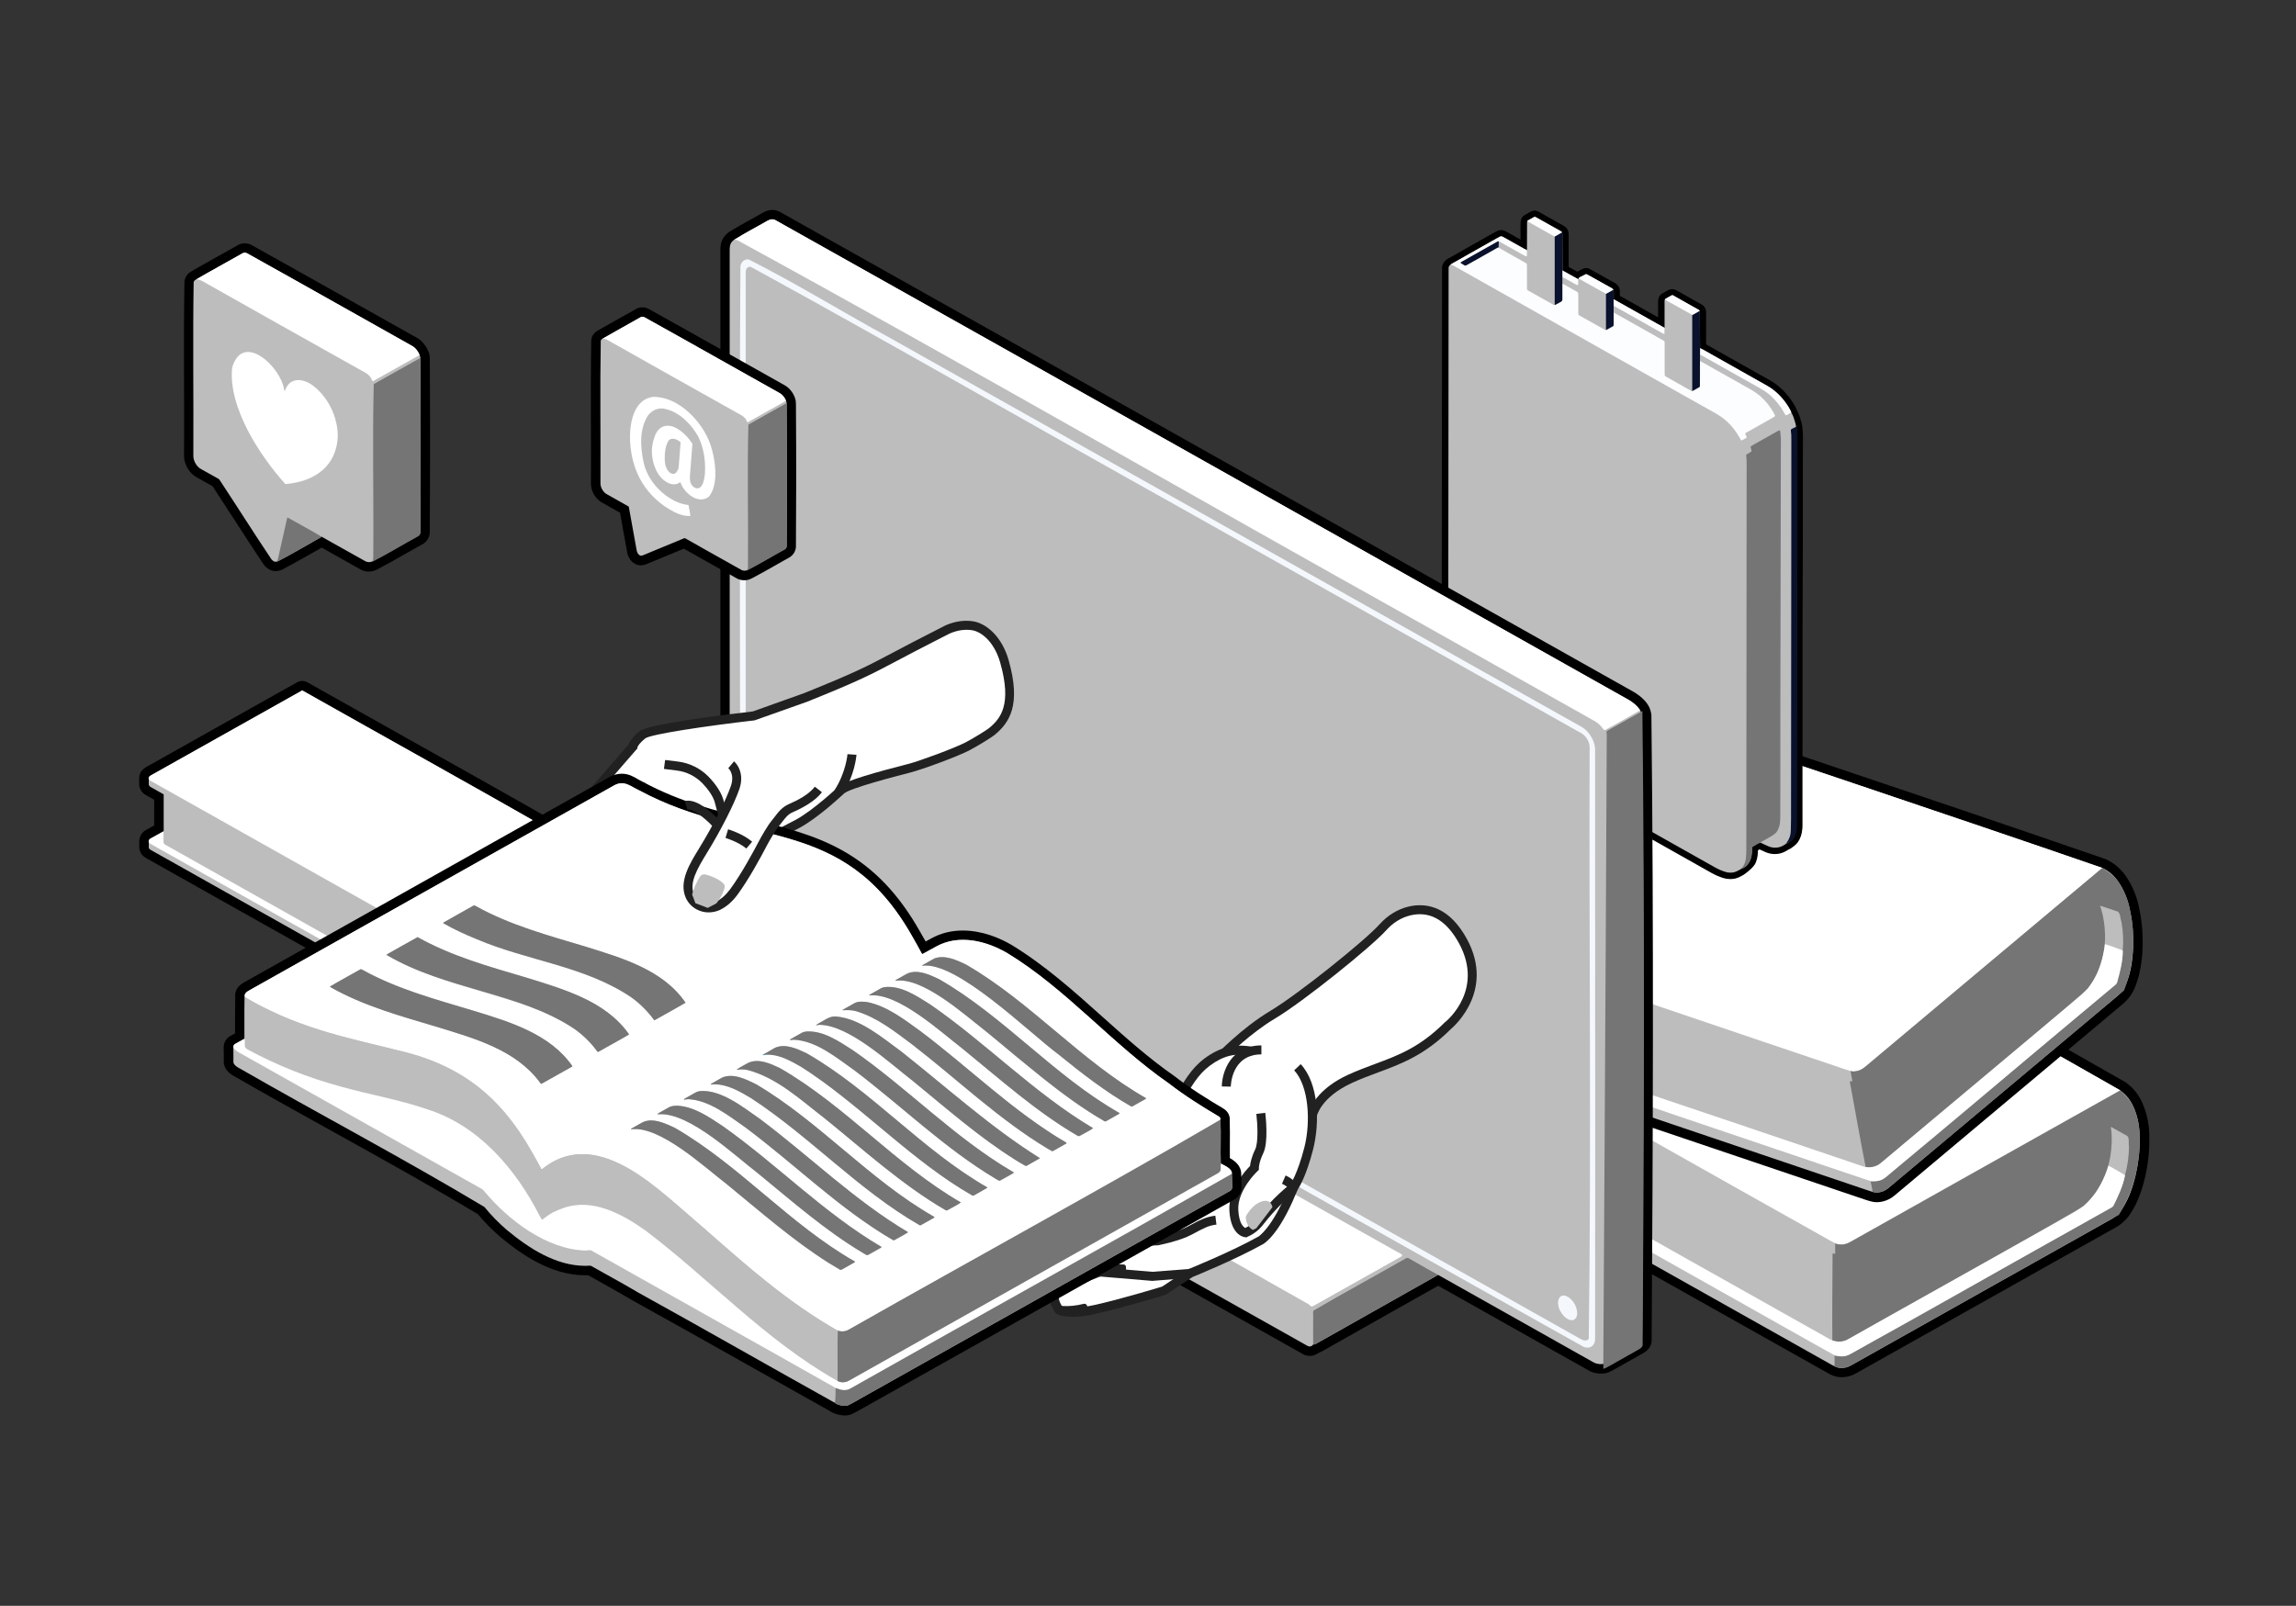 <svg xmlns="http://www.w3.org/2000/svg" xml:space="preserve" x="0" y="0" version="1.1" viewBox="0 0 2911.8 2036.9"><rect x="0" y="0" width="2911.8" height="2036.9" fill="#333333" stroke="none"/><style>.st0{fill:#bdbdbd}.st1{fill:#fff}.st2{fill:#757575}.st3{fill:#fcfdfe}.st4{fill:#09112d}.st6{fill:#f4f8fd}.st8{fill:#212121}</style><g id="c"><path d="M2335.4 1741.1c-4.2 0-8.2-1-11.7-2.8-1.1-.5-2.3-1.2-3.8-2l-16.4-9.2-300.3-168.9c-52.1-29.3-104.1-58.6-156.2-87.9l-68.7-38.7c-.4-.2-.8-.4-1.1-.6-3.2-1.8-9.1-5-9.3-12v-6.9c0-2.1.1-4.3 0-6.3-.1-3.4 1.6-10.1 8.7-13 7.2-3.9 19.5-10.8 25-13.8v-76.5c-.1 0-24.9-14-24.9-14-.9-.5-1.9-1.1-3-1.8-3.9-2.6-6.1-6.7-6-11.3v-9.5c0-.3 0-2.3.1-2.9-.1-3.5 1.2-6.6 3.6-8.9 1.5-1.5 3.1-2.5 4.5-3.3 91.9-51.7 185.4-104.2 275.8-154.9l63.9-35.9c.5-.3.9-.5 1.2-.7 1.3-.7 2.7-1.6 4.7-1.6 2.1 0 3.5.9 4.7 1.6.3.2.7.4 1.2.7 73.9 41.7 149.1 83.9 221.9 124.8 112.5 63.1 228.8 128.3 342.6 193.3.2.1.4.2.6.4 8.1 5.9 14.3 13.6 18.5 22.9 5.9 13.1 8.8 27.9 8.6 42.9.8 30.3-7.8 67.4-20.4 88.2l-.5.8c-2.5 4.1-6.6 11-16.1 17.4-.1.1-.3.2-.4.3-27.1 15.2-54.2 30.5-81.4 45.7-23.1 13-46.3 26-69.4 39l-46.2 26c-45 25.3-89.9 50.5-134.9 75.8-4.6 2.1-9.9 3.6-14.9 3.6z" class="st0"/><path d="M2121.6 1063.6c.6 0 1.1.5 2.9 1.5 188 106.2 377.1 211 564.5 318 7.7 5.6 13.1 12.7 16.5 20.5 5.6 12.4 8.3 26.3 8 40.5.7 29-7.3 64.8-19.5 85-2.3 3.9-5.7 10.3-14.8 16.4-50.3 28.2-100.5 56.5-150.8 84.7-60.4 33.9-120.8 67.8-181.1 101.8-3.5 2-7.7 3.2-11.8 3.2-3.1 0-6.1-.7-8.8-2.1 0 0-2.5-1.3-3.7-1.9-105.6-59.4-211.2-118.7-316.7-178.1-75-42.2-150-84.4-224.9-126.5-3-1.7-7.3-3.5-7.3-7.5 0-4.4.1-8.8.1-13.2 0 0-.1-5.4 5.3-7.6 9.4-5.1 28-15.5 28-15.5s.5-.6.3-3.8V1299.8c0-.5-.3-.9-.7-1.2-.8-.5-1.7-1-2.5-1.5-8.1-4.6-16.2-9.1-24.4-13.7-1-.5-1.9-1.1-2.8-1.7-2.2-1.5-3.4-3.5-3.3-6.2.1-3.2 0-6.4 0-9.6 0-.3.1-2.9.1-2.9-.1-1.7.4-3.4 1.7-4.6 1-1 2.1-1.7 3.3-2.4l339.6-190.8c1.6-1.1 2.2-1.6 2.8-1.6m0-12c-3.7 0-6.2 1.5-7.8 2.4-.3.2-.6.4-1.1.6l-60.9 34.2c-91.4 51.3-185.8 104.4-278.7 156.6-1.8 1-3.8 2.3-5.8 4.2-3.6 3.4-5.5 8.1-5.4 13.2v12.2c-.1 6.8 2.9 12.6 8.6 16.4 1.2.8 2.3 1.5 3.4 2l.3.2 14.4 8.1 7.2 4v69.5c-6.1 3.4-15.6 8.7-21.6 12-8.5 3.8-12.2 11.9-12 18.6v6.1c0 2.3-.1 4.6 0 7v.1c.2 10.4 8.7 15.1 12.4 17.1.3.2.7.4 1 .5l.1.1 69.8 39.2c51.7 29.1 103.4 58.2 155.2 87.3 101.5 57.1 203 114.2 304.5 171.2l12.2 6.9c1.8 1 3.1 1.8 4.4 2.3 4.2 2.1 9 3.3 14 3.3 6.1 0 12.4-1.7 17.8-4.8 45.3-25.5 91.4-51.4 135.9-76.4l45.1-25.3c23.1-13 46.6-26.2 69.3-39 26.7-15 54.3-30.5 81.4-45.7.3-.2.6-.3.8-.5 10.7-7.2 15.2-14.8 17.9-19.3.2-.3.3-.5.5-.8 13.3-22 22-59.5 21.3-91.3.3-15.8-2.9-31.5-9.1-45.3-4.6-10.3-11.5-18.8-20.4-25.3-.4-.3-.7-.5-1.1-.7-113.8-65-230.1-130.2-342.6-193.3-72.8-40.8-148-83-221.9-124.7-.4-.3-.8-.4-1-.6-1.8-.7-4.4-2.3-8.1-2.3z"/><path d="M1774.1 1264.4c-.5-2.2-.2-4.5 1.5-6.1 1-1 2.1-1.7 3.3-2.4l339.6-190.8c3.7-2 2.4-2 5.9-.1 188 106.2 377.1 211 564.5 318-114.2 63.9-228.2 128.2-342.3 192.2-4.9 2.7-7.7 3.3-12.7 3.4-3.2 0-5.2-1-6.5-1.6-5.8-2.9-11.7-6.4-17.6-9.7-120.2-67.3-240.1-135.3-360.3-202.7-54.9-30.9-109.8-61.8-164.8-92.7-3.7-2-8.9-4-10.6-7.5z" class="st1"/><path d="M2323.8 1700.5c-.4-36.5.2-73.1.3-109.6 0-1.5 1.1-1.2 2-.7.8.3 1.2.1 1.3-.6.1-4.2 0-8.3 0-12.5 1.7.8 3 1.1 4.2 1.3 5.7.8 10.2-.3 15.1-3.1 114.1-64 228.1-128.3 342.3-192.2 6 6 13.1 12.7 16.5 20.5 5.6 12.4 8.3 26.3 8 40.5.9 33.5-8.8 68.6-26.2 96.8-53 29.7-106 59.6-159 89.3-60.4 33.9-120.8 67.8-181.1 101.8-6.2 3.6-14.4 4.5-20.8 1 .5-4.5.1-9.1.2-13.7 1.4.3 3.3.7 4.6.9 3.4.5 5.8.6 9.1-.1 98-51.7 193.7-108.8 290.9-162.3l46.5-26.1c1.3-.8 2.2-1.7 2.9-3.1 4.9-12.4 12.2-24 14.1-37.4 3.5-11.9 5.2-24.5 5.3-36.9-.9-4.1.8-10.3-2.1-13.4-15.2-8.7-21-11.6-21-11.6s3.1 14.8-.5 37c-4 24.2-15.7 47.6-34.4 63.8-98.1 58.3-199.2 112-298.3 168.7-5.8 3.6-13.4 4.2-19.9 1.7z" class="st2"/><path d="M2695 1490.7c-2.4 13.4-9.8 29.2-14.3 37.8-.6 1.4-1.5 2.4-2.9 3.1l-46.5 26.1c-85.6 48.1-171.3 96.2-256.9 144.3-9.1 5.1-18.2 10.2-27.2 15.3-2.1 1.2-4.4 2.2-6.8 2.6-3.3.6-6.6.6-9.9 0-1.3-.3-2.6-.4-3.9-.8-3.6-2-7.3-4.1-10.9-6.1-6.9-3.8-13.7-7.7-20.6-11.5-9-5.1-18-10.1-27-15.2-8.6-4.8-17.1-9.6-25.7-14.5-9.1-5.1-18.2-10.2-27.3-15.4-8.8-4.9-17.6-9.9-26.3-14.8-10.7-6-21.4-12.1-32.1-18.1l-26.7-15c-13-7.3-25.9-14.6-38.9-21.9-6.9-3.9-13.7-7.7-20.6-11.6-10.9-6.1-21.8-12.3-32.8-18.4-8.7-4.9-17.4-9.7-26-14.6-10.6-6-21.2-11.9-31.8-17.9-9-5.1-18-10.1-27-15.2-11.2-6.3-22.5-12.6-33.7-19-8.5-4.8-16.9-9.5-25.4-14.3-10.6-6-21.2-11.9-31.8-17.9-9-5.1-18-10.1-27-15.1-13-7.3-25.9-14.6-38.9-21.9-5.8-3.3-11.6-6.5-17.3-9.8-2-1.1-3.7-2.4-4.8-4.4-.1-.7-.3-1.4-.2-2.2.1-1.5.7-2.8 1.8-3.9 1-1.1 2.3-1.8 3.6-2.5l14.4-8.1c3.9-2.2 7.9-4.4 11.8-6.6.6-.4 1.3-.6 2-.9.1 1.2.2 2.4.2 3.7V1405.9c0 2.7 1.2 4.7 3.3 6.2.7.5 1.5.9 2.2 1.3 14.5 8.1 28.9 16.2 43.4 24.4 14.4 8.1 28.9 16.3 43.3 24.4 13.1 7.3 26.1 14.7 39.2 22 14.3 8.1 28.7 16.2 43 24.2l27.3 15.3 31.5 17.7c9 5.1 18 10.1 27 15.1 10.6 6 21.2 11.9 31.8 17.9 6.7 3.8 13.5 7.6 20.2 11.4 9.1 5.1 18.2 10.2 27.3 15.4l27.3 15.3 31.5 17.7c9 5.1 18 10.1 27 15.2 10.6 6 21.2 11.9 31.8 17.9 7 3.9 13.9 7.8 20.9 11.7 11.1 6.3 22.3 12.5 33.4 18.8 1.6.9 3.1 1.9 4.9 2.4 4.6 1.7 9.3 2 14.1.9 2.2-.5 4.2-1.4 6.1-2.5 7.9-4.4 15.8-8.9 23.7-13.3 45.3-25.5 90.6-50.9 135.9-76.4 42.5-23.9 85.1-47.8 127.6-71.7 3.9-2.2 7.4-4.8 11-7.4.9-.6 1.6-1.5 2.4-2.2 4-3.6 7.6-7.6 10.9-12 12.1-15.4 18.4-37 18.4-37s6.8 3.3 21 12.1z" class="st1"/><path d="M2380.2 1518.6c-2.4 0-4.8-.4-7-1-.8-.2-2.1-.6-4.2-1.3l-1.2-.4c-114.3-38.7-228.7-77.3-343-116-55.6-18.8-111.2-37.6-166.9-56.5l-77.6-26.3c-.4-.2-.8-.3-1.2-.4-3.5-1.1-9.9-3.3-11.3-10.1-.5-2.3-.9-4.6-1.2-6.8-.4-2.1-.7-4.2-1.1-6.2-.7-3.3-.2-10.2 6.1-14.4 6.3-5.2 17.2-14.2 22-18.2-4.7-25.1-9.4-50.1-14.2-75.2-.1 0-27-9.2-27-9.2-1-.3-2.1-.7-3.2-1.2-4.4-1.9-7.2-5.4-8-10-.3-1.8-.6-3.6-1-5.5-.2-1.3-.5-2.5-.7-3.8 0-.3-.4-2.3-.5-2.8-.7-3.4-.1-6.7 1.8-9.4 1.2-1.7 2.6-3 3.8-4.1 81.4-68.3 164.2-137.8 244.3-204.9l54.1-45.4c.5-.4.8-.7 1.1-.9 1.2-1.1 2.9-2.5 5.7-2.5 1.4 0 2.5.4 3.6.8.3.1.7.3 1.3.5 80.3 27.3 162.1 54.9 241.2 81.5 122.2 41.2 248.6 83.7 372.4 126.5.2.1.4.2.6.2 9 4.3 16.6 10.7 22.4 19.1 8.2 11.8 13.8 25.8 16.4 40.6 6.4 29.6 4.8 67.7-3.7 90.4l-.3.9c-1.7 4.5-4.4 12-12.6 20.1-.1.1-.2.2-.4.3-23.8 19.9-47.6 39.9-71.4 59.9-20.4 17.1-40.7 34.2-61.1 51.3l-40.6 34c-39.5 33.2-79.1 66.3-118.6 99.5-5.5 4.3-12.3 6.9-18.8 6.9z" class="st0"/><path d="M2049.7 892c.5 0 1.2.4 2.9.9 204.4 69.6 409.6 137.6 613.6 208 8.7 4.1 15.2 10.1 20 17.1 7.7 11.1 13 24.3 15.4 38.3 6.1 28.4 4.8 65-3.5 87.2-1.6 4.2-3.7 11.1-11.5 18.8-44.2 37-88.3 74.1-132.5 111.1-53.1 44.5-106.1 89-159.2 133.5-4 3.5-9.4 5.7-14.8 5.7-1.8 0-3.6-.3-5.3-.8 0 0-2.7-.8-4-1.2-114.7-38.8-229.5-77.6-344.2-116.4-81.5-27.6-163-55.1-244.5-82.7-3.2-1.1-7.8-2.1-8.6-6-.9-4.3-1.5-8.7-2.4-12.9 0 0-1.1-5.3 3.8-8.4 8.3-6.8 24.7-20.5 24.7-20.5s.4-.7-.4-3.8c-4.7-25.1-9.4-50.2-14.2-75.3-.2-.8-.3-1.7-.5-2.5-.1-.5-.4-.9-.9-1.1-.9-.3-1.8-.7-2.8-1-8.8-3-17.7-6-26.5-9-1-.4-2.1-.7-3.1-1.1-2.4-1-4-2.8-4.4-5.5-.5-3.1-1.2-6.3-1.7-9.4-.1-.3-.5-2.9-.5-2.9-.4-1.7-.2-3.4.9-4.9.8-1.1 1.7-2.1 2.8-2.9 99.5-83.5 199-166.9 298.4-250.3 1.9-1.4 2.3-2 3-2m0-12c-5 0-8.1 2.7-9.6 4-.3.2-.6.5-1 .8l-54.6 45.8c-79.9 67-162.6 136.4-243.9 204.6-1.6 1.3-3.3 2.9-4.9 5.2-2.9 4-3.9 9-2.8 14 .1.7.4 2.5.5 2.8.2 1.3.5 2.6.7 3.9.4 1.9.7 3.6 1 5.4 1.1 6.7 5.2 11.8 11.5 14.5 1.3.6 2.6 1 3.7 1.4l.3.1c5.3 1.8 10.5 3.6 15.8 5.4l7.6 2.6c4.3 22.8 8.6 45.5 12.9 68.3-5.3 4.5-13.7 11.4-19 15.8-7.7 5.3-9.8 14-8.4 20.5.4 1.9.7 3.9 1.1 6 .4 2.2.8 4.5 1.3 6.9v.1c2.1 10.2 11.4 13.2 15.3 14.6.4.1.7.2 1 .4.1 0 .1 0 .2.1l77.4 26.2c55.7 18.8 111.3 37.7 167 56.5 110.3 37.3 220.5 74.6 330.8 111.8l13.4 4.5c2.1.7 3.5 1.1 4.6 1.4 2.7.8 5.6 1.3 8.6 1.3 7.9 0 16.1-3.1 22.5-8.5 39.8-33.4 80.4-67.4 119.5-100.3l39.6-33.2c20.3-17 40.9-34.3 60.9-51.1 23.5-19.7 47.7-40.1 71.6-60.1.3-.2.5-.4.7-.7 9.1-9 12.2-17.3 14-22.3l.3-.9c9-24.1 10.7-62.5 4-93.7-2.7-15.6-8.7-30.4-17.3-42.9-6.4-9.2-14.8-16.3-24.8-21.1-.4-.2-.8-.4-1.2-.5-123.8-42.8-250.2-85.4-372.5-126.5-79.1-26.6-160.9-54.2-241.1-81.5-.5-.2-.8-.3-1.1-.4-1.2-.5-3.1-1.2-5.6-1.2z"/><path d="M1745.2 1153.6c-.9-2.1-1-4.4.4-6.3.8-1.1 1.7-2.1 2.8-2.9 99.5-83.5 199-166.9 298.4-250.3 3.2-2.7 2-2.4 5.8-1.2 204.4 69.6 409.6 137.6 613.6 208-100.4 84-200.5 168.2-300.8 252.3-4.3 3.6-6.9 4.7-11.9 5.7-3.1.6-5.2 0-6.7-.4-6.2-1.8-12.7-4.1-19.1-6.3-130.6-43.9-261-88.5-391.6-132.5l-179.1-60.6c-4-1.3-9.4-2.3-11.8-5.5z" class="st1"/><path d="M2366.1 1480.5c-7.2-35.8-13.3-71.9-20-107.8-.3-1.5.8-1.4 1.9-1.1.9.1 1.2-.1 1.1-.8-.7-4.1-1.6-8.2-2.3-12.3 1.8.5 3.1.6 4.3.5 5.8-.3 9.9-2.2 14.3-5.8 100.3-84 200.4-168.3 300.8-252.3 7 4.8 15.2 10.1 20 17.1 7.7 11.1 13 24.3 15.4 38.3 7.1 32.8 4.1 69-7.8 100-46.6 39-93.1 78.1-139.7 117.2-53.1 44.5-106.1 89-159.2 133.5-5.4 4.6-13.3 7.1-20.2 4.9-.3-4.5-1.6-9-2.4-13.5 1.4.1 3.4 0 4.7 0 3.4-.1 5.8-.5 9-1.7 86.7-69 170.2-142.7 255.9-213.3 13.6-11.4 27.2-22.9 40.9-34.2 1.2-1 1.9-2.1 2.2-3.6 2.5-13.1 7.6-25.9 7-39.3 1.2-12.3.6-25-1.6-37.2-1.6-3.9-1.1-10.2-4.5-12.8-16.6-5.7-22.7-7.5-22.7-7.5s5.8 13.9 6.4 36.5c.5 24.5-6.7 49.7-22 69-85.6 75.5-175 146.9-261.9 221-5.3 4.5-12.7 6.4-19.6 5.2z" class="st2"/><path d="M2692.1 1205.6c.2 13.6-4.2 30.6-7 39.8-.3 1.5-1.1 2.6-2.2 3.6-13.6 11.4-27.3 22.8-40.9 34.2-75.2 63.1-150.5 126.2-225.7 189.3-8 6.7-16 13.4-23.9 20.1-1.9 1.6-3.9 3-6.2 3.9-3.1 1.2-6.3 1.8-9.7 1.8-1.3 0-2.6.1-4-.1-4-1.3-7.9-2.7-11.9-4-7.5-2.5-14.9-5-22.4-7.5-9.8-3.3-19.5-6.6-29.3-9.9-9.3-3.2-18.6-6.3-27.9-9.5-9.9-3.3-19.8-6.7-29.7-10-9.5-3.2-19.1-6.4-28.6-9.7-11.6-3.9-23.3-7.9-34.9-11.8-9.7-3.3-19.3-6.5-29-9.8-14.1-4.8-28.2-9.5-42.2-14.3-7.4-2.5-14.9-5-22.3-7.6-11.9-4-23.7-8-35.6-12.1-9.4-3.2-18.9-6.4-28.3-9.6-11.5-3.9-23-7.8-34.6-11.7-9.8-3.3-19.6-6.6-29.3-9.9-12.2-4.1-24.4-8.3-36.7-12.4l-27.6-9.3c-11.5-3.9-23-7.8-34.6-11.7-9.8-3.3-19.6-6.6-29.3-9.9-14.1-4.8-28.2-9.5-42.2-14.3-6.3-2.1-12.6-4.3-18.9-6.4-2.1-.7-4.1-1.7-5.5-3.5-.2-.7-.5-1.4-.6-2.1-.2-1.5.2-2.9 1-4.2.8-1.2 1.9-2.2 3-3.1 4.2-3.5 8.4-7.1 12.6-10.6 3.5-2.9 6.9-5.8 10.4-8.7.6-.5 1.2-.9 1.8-1.3.3 1.2.6 2.4.8 3.6 1.1 5.7 2.1 11.3 3.2 17 .2.8.3 1.7.5 2.5.5 2.6 2 4.4 4.4 5.5l2.4.9 47.1 15.9c15.7 5.3 31.4 10.7 47.1 16l42.6 14.4c15.6 5.3 31.2 10.6 46.7 15.9 9.9 3.3 19.8 6.7 29.7 10 11.4 3.9 22.8 7.7 34.2 11.6 9.8 3.3 19.6 6.6 29.3 9.9l34.5 11.7c7.3 2.5 14.7 5 22 7.4 9.9 3.3 19.8 6.7 29.7 10 9.9 3.3 19.8 6.7 29.7 10 11.4 3.9 22.8 7.7 34.2 11.6 9.8 3.3 19.5 6.6 29.3 9.9l34.5 11.7c7.6 2.6 15.1 5.1 22.7 7.7l36.3 12.3c1.7.6 3.4 1.3 5.3 1.5 4.9.8 9.5.2 14-1.8 2.1-.9 3.8-2.2 5.5-3.6 7-5.8 13.9-11.7 20.9-17.5 39.8-33.4 79.6-66.8 119.5-100.2 37.4-31.4 74.8-62.7 112.2-94.1 3.4-2.8 6.4-6.1 9.5-9.3.8-.8 1.3-1.8 2-2.7 3.3-4.3 6.1-8.9 8.5-13.8 9-17.4 11.3-39.8 11.3-39.8s7 2 22.6 8.1z" class="st1"/><path d="M2194.7 1111.1c-1.3 0-2.6-.1-3.8-.3-1-.1-7.3-1.1-17.6-6.7-2.1-1.1-87.5-49.3-177.8-100.2-41.4-23.4-82.5-46.5-113.8-64.2l-14-7.9c-10-5.6-20-11.3-30-16.9-.4-.2-.7-.4-1-.5-3.8-2.1-4.4-3.6-4.3-7.9l.1-38.1c0-23.7.1-47.4.1-71.2l.3-344.3.1-112.1v-1.6c.2-3.2 3-6 3.9-6.7.2-.2.4-.3.7-.5.3-.2 33.7-19.1 48.8-27.6 3.5-1.9 6.9-3.9 10.4-5.8l1.4-.8c.7-.4 1.4-.8 2.2-1.2 1.1-.6 2.3-.8 3.5-.8 1.1 0 2.2.2 3.3.7 1.1.5 2.1 1.1 3.1 1.6l8.9 5c4.5 2.5 8.9 5 13.4 7.5v-25.4c0-1 0-2.1.1-3.2 0-.7.2-1.9.5-2.8.4-1.2 1.2-2.3 2.3-2.9 2.7-1.6 5.5-3.1 8.2-4.7.9-.5 1.8-.7 2.8-.7.9 0 1.7.2 2.5.6l1.8.9 4.2 2.3c8.5 4.8 17.1 9.6 25.6 14.4.1.1.3.1.4.2 1.1.6 2.9 1.5 3.9 3.7.9 1.8.8 3.5.8 4.8v42.7c3.1 1.7 14.3 7.9 15 8.3.6-.5 1.2-.8 1.8-1.2 1.7-.9 5.9-3 6.6-3.4.5-.3 1.5-.7 2.6-.7h.5c.9.1 1.7.3 2.4.7.7.4 4.6 2.5 6.2 3.4 5.8 3.2 11.5 6.5 17.3 9.7l8 4.5c1 .6 2.7 1.5 3.7 3.6.8 1.6.8 3.1.8 4.1v7.5c.8.4 1.6.9 2.3 1.3 0 0 44.6 25.1 54.2 30.5v-25.6c0-1.3-.1-3.2.8-5.1.1-.3.3-.5.5-.8.3-.4.8-1.3 1.9-2l4.2-2.4c1.1-.6 2.2-1.2 3.2-1.8 1.1-.6 2.2-.9 3.3-.9 1.2 0 2.4.3 3.5 1 .5.3.9.5 1.4.8l.8.4 6.3 3.5c7.2 4 14.4 8.1 21.6 12.2l.6.3c1.2.6 2.9 1.5 4 3.5 0 .1.1.1.1.2.8 1.7.8 3.3.8 4.5v17.2c0 8.2-.1 16.6.1 24.9.5.3 1.1.5 1.5.8l30.3 17.1c17 9.6 33.9 19.1 50.9 28.7 10.1 5.7 18.6 13.5 25.9 23.9 2.2 3.2 4.2 6.4 5.8 9.6.4.7.6 1.4.9 2.1 0 .1.1.2.1.4 2.4 4.1 3.8 8.4 5.1 12.8.6 2 1.1 3.9 1.4 6.1.1.5.2 1 .2 1.5l.1.4c.5 3.8.8 7.2.8 10.4 0 11.6 0 23.1-.1 34.7v55.3c0 29.5 0 60-.2 90-.2 34-.2 68.6-.2 102.1v54c-.1 34.7-.1 70-.1 104.1v52.1c0 1.8 0 3.7-.1 5.6-.5 6.1-2.1 11-5 15.2-2.1 3-6.9 6.2-7.9 6.8-.1.1-.2.1-.3.2-1.2.6-1.9 1-2.5 1.3 0 0-.4.2-.7.5-.6.4-1.4.9-1.9 1.2-3.9 2.3-8.1 3.5-12.6 3.5-1.6 0-3.2-.1-4.9-.4-3.9-.7-8-2.7-11.3-4.3-1.3-.6-3-1.5-3.8-1.7-.8.3-2.4 1.5-3.4 2.2-.7.5-1.4 1.1-2.2 1.6v1.8c0 .9 0 1.7-.1 2.6-.1 3.9-1 7.9-2.5 11.7-2 5-11 11.6-13.8 13.5-.1.1-.2.1-.2.2-.9.6-5.9 3.4-9.3 4.2-1.9.4-3.6.6-5.4.6z" class="st0"/><path d="M1946.3 275.1c.3 0 .5.1.8.2.5.2 1 .5 1.5.8 9.9 5.6 19.9 11.1 29.8 16.7 1 .6 2.1 1 2.6 2.1.6 1.2.4 2.5.4 3.8 0 14.8 0 29.6.1 44.4.6.4 9.7 5.4 14.1 7.8 1.6.9 3.2 1.8 4.8 2.6l1.2.6c.1-.3.2-.7.3-.9.1-.2.3-.5.5-.6.5-.5 1-.8 1.7-1.2 1.9-1 6.7-3.4 6.7-3.4s.3-.2.7-.2h.2c.6 0 .7.2.7.2s4.5 2.5 6.3 3.4l25.2 14.1c.9.5 1.7.9 2.2 1.9.4.8.4 1.6.4 2.4v9.8c1.4.7 3 1.6 4.3 2.4 18.7 10.5 37.4 21.1 56.2 31.6 1.2.7 4 2.2 4 2.2v-31.6c0-1.4-.2-2.8.4-4.2.3-.3.4-.8.8-1 2.5-1.4 5-2.8 7.4-4.2.5-.3.9-.4 1.3-.4.5 0 1 .2 1.5.5.7.4 1.5.8 2.2 1.3 9.3 5.2 18.6 10.4 27.9 15.7 1.1.6 2.4 1 3 2.2.4.9.4 1.9.4 2.9.1 14.8-.2 29.7.1 44.5.3.1 2.4 1.1 3.5 1.7 27.1 15.2 54.1 30.5 81.2 45.8 10 5.6 18 13.4 24.6 22.7 2.1 2.9 3.9 6 5.5 9.1.4.8.6 1.6.9 2.4 2.3 3.8 3.6 7.9 4.8 12.1.5 1.9 1 3.6 1.3 5.7.1.5.2 1.1.3 1.6.5 3.2.8 6.5.8 9.8-.1 17 0 33.9-.1 50.9-.1 43.1.1 86.1-.2 129.2-.3 52-.2 104.1-.3 156.1-.1 51.9-.1 103.8-.1 155.7 0 2 0 4-.1 6-.4 4.8-1.5 9.3-4.3 13.3-1.7 2.5-6.7 5.7-6.7 5.7l-2.7 1.4c-.3.2-1.9 1.2-2.6 1.6-3.3 2-6.8 2.9-10.5 2.9-1.4 0-2.8-.1-4.2-.4-5.5-1-12.5-5.6-15.2-6.1-.2 0-.3-.1-.5-.1-2.6 0-6 3.5-8.8 5.1-.5.3-.8.8-.8 1.4-.1 1.8-.1 3.7-.1 5.5-.1 3.6-.9 7-2.2 10.4-1.7 4.3-12.3 11.7-12.3 11.7s-5.1 3-8.1 3.7c-1.4.3-2.9.5-4.3.5-1.1 0-2.2-.1-3.3-.2 0 0-6-.7-16.2-6.3-3.1-1.6-194.4-109.6-291.6-164.4-14.6-8.3-29.3-16.5-43.9-24.8-3.5-2-3.3-1.3-3.3-5.6.1-36.2.1-72.4.2-108.6.1-150.7.3-301.4.4-452.1v-5.5c.1-1.9 2.6-4 2.6-4s33.5-19 48.7-27.6c3.7-2.1 7.5-4.2 11.2-6.3.9-.5 1.7-1 2.6-1.4.6-.3 1.1-.4 1.7-.4.5 0 1.1.1 1.6.4 1 .5 2 1 3 1.6 8.1 4.5 16.1 9.1 24.2 13.6 1.2.7 2.5 1.3 3.8 1.9 0-10.4 0-20.8.1-31.2v-3.8c0-.6.2-1.4.3-1.7.1-.3.3-.5.5-.7 2.7-1.6 5.4-3.1 8.2-4.6.1-.1.4-.1.7-.1m0-8c-1.7 0-3.3.4-4.8 1.2-2.8 1.5-5.6 3.1-8.3 4.7-1.9 1.1-3.4 3-4.1 5.1-.5 1.6-.6 3.6-.7 3.8-.1 1.2-.1 2.3-.1 3.4v18.6c-2.5-1.4-4.9-2.8-7.4-4.2-2.9-1.6-5.8-3.3-8.7-4.9l-.2-.1c-1-.6-2.1-1.2-3.4-1.8-1.6-.7-3.2-1.1-4.9-1.1-1.8 0-3.6.4-5.3 1.3-.9.4-1.7.9-2.4 1.3l-.6.3-.5.3c-3.6 2-7.2 4-10.7 6-15.1 8.5-48.4 27.4-48.8 27.6-.5.3-.9.6-1.3.9-1.5 1.3-5 4.8-5.3 9.5v6.1l-.1 125.6-.3 326.5c0 23.7-.1 47.3-.1 71 0 12.5 0 25.1-.1 37.6v.6c0 5.3.9 8.4 6.4 11.4.3.1.6.3.9.5l30.3 17.1 13.6 7.7c31.3 17.6 72.4 40.8 113.7 64.1 104.7 59.1 174 98.2 177.9 100.3 10.6 5.8 17.5 7 19 7.2 1.5.2 3 .3 4.4.3 2 0 4-.2 6-.6 4-.8 9.1-3.8 10.5-4.6.2-.1.3-.2.5-.3 4.7-3.3 13-9.7 15.2-15.3 1.7-4.3 2.6-8.6 2.7-13 0-.8 0-1.6.1-2.4.2-.2.4-.3.6-.5.4-.3.9-.6 1.3-1 .6.3 1.2.6 1.7.8 3.6 1.7 8 3.9 12.4 4.7 1.9.3 3.7.5 5.5.5 5.2 0 10.1-1.4 14.6-4.1.5-.3 1.3-.8 2-1.2.2-.1.4-.3.5-.3l2.4-1.2.6-.3c1.5-1 6.5-4.4 9-7.9 3.3-4.8 5.2-10.4 5.7-17.2.2-2.1.2-4.1.2-6V993c0-34.1 0-69.4.1-104.2v-54c0-33.5 0-68.1.2-102.1.2-30 .2-60.5.2-90V587.3c0-11.3 0-23.1.1-34.6 0-3.4-.3-7-.8-11v-.3c-.1-.4-.1-1-.3-1.7-.4-2.5-1-4.5-1.5-6.4-1.3-4.4-2.7-9-5.3-13.4-.3-.7-.6-1.6-1-2.5-1.7-3.4-3.8-6.8-6.1-10.1-7.7-10.9-16.6-19.1-27.2-25.1-17-9.5-34.2-19.2-50.8-28.6-9.9-5.6-19.9-11.2-29.8-16.8-.1-7.5-.1-15.1 0-22.5V397.1c0-1.4 0-3.7-1.2-6.2-.1-.1-.1-.2-.2-.3-1.7-3.2-4.4-4.5-5.7-5.2-.1-.1-.3-.1-.4-.2-7.2-4.1-14.4-8.1-21.6-12.2l-6.3-3.5c-.3-.1-.5-.3-.8-.4-.4-.2-.9-.5-1.3-.7-1.8-1.1-3.6-1.6-5.6-1.6-1.8 0-3.6.5-5.3 1.4-1.1.6-2.1 1.2-3.2 1.8l-4.2 2.4c-1.9 1.1-2.9 2.6-3.3 3.3-.3.4-.5.8-.7 1.3-1.3 2.8-1.2 5.4-1.1 6.9v18.6c-7.6-4.3-15.3-8.6-22.9-12.9-8.5-4.8-16.9-9.5-25.4-14.3-.1 0-.2-.1-.2-.1v-5.1c0-1.3 0-3.5-1.2-5.9-1.5-3.2-4.1-4.6-5.3-5.3l-.1-.1-8-4.5c-5.7-3.2-11.5-6.4-17.2-9.6-1.6-.9-5.3-2.9-6.2-3.4-1.2-.7-2.5-1.1-4-1.2h-.9c-2 0-3.5.6-4.5 1.1-.9.5-4.9 2.5-6.6 3.4h-.1l-.8-.5c-2.6-1.5-6.9-3.8-10-5.5V298.3c0-1.4.1-3.9-1.2-6.6-1.6-3.4-4.3-4.8-5.6-5.5-.1-.1-.2-.1-.3-.2-9-5.1-18.1-10.2-27.2-15.3l-2.6-1.5c-.8-.4-1.4-.8-2-1-1.3-.8-2.7-1.1-4.2-1.1z"/><path d="M2207.1 1103.1s1.6-1.3 2.7-2.8c.5-.9 1-1.7 1.5-2.6 1.6-2.9 2.6-6 2.9-9.3.3-3.3.5-6.5.5-9.8 0-39.6.1-79.3.1-118.9l.3-369.2c0-2.6-.1-5.1-.1-7.7 0-1.1-.1-2.3-.3-3.4-.5-2.4-.3-2.7 1.7-3.8 1.1-.6 2.3-1.2 3.3-1.9 1.3-.8 1.8-1.1 1.3-3.2-.2-1-.5-1.9-.7-2.9-.2-1 0-1.6 1-2.1 3.6-2 7.2-4.1 10.8-6.1 7.3-4.1 14.6-8.3 22-12.4.9-.5 1.7-1.1 2.7-1.1.2 0 .5.2.7.4.1.1.1.3.2.4.3 3.5.8 7.1.8 10.6-.1 38.5-.1 77-.2 115.5-.1 71.7-.3 143.5-.4 215.2-.1 49.1-.1 98.1-.1 147.2 0 3-.2 6-.5 9-.3 2.6-1.1 5-2.1 7.4-1.1 2.5-2.6 4.8-4.9 6.4-1.6 1.2-3.2 2.3-5 3.3-3.3 2-6.7 3.8-10 5.7-1.1.6-2.2 1.4-3.2 2.1-3.3 1.3-6.3 3.3-9.3 5.1-.5.3-.8.8-.8 1.4-.1 1.8-.1 3.7-.1 5.5-.1 3.6-.9 7-2.2 10.4-1.7 4.3-4.5 7.5-8.5 9.7-.6-.1-4.1 1.9-4.1 1.9z" class="st2"/><path d="M2155.9 458s2.5 1.2 3.6 1.8c20 11.3 40 22.5 60 33.8 3.2 1.8 6.4 3.8 9.3 6 2.5 1.9 4.9 3.9 7.1 6.2 3 3 5.9 6.2 8.3 9.8 2.2 3.2 4.4 6.3 6.1 9.8.1.3.3.5.4.8.6 1.2.4 1.9-.6 2.5-.7.4-1.5.9-2.2 1.3-9.8 5.5-19.6 11.1-29.4 16.6-.7.4-1.5.8-2.2 1.2-3.4 2-3.8 1.6-1.6 5.4.1.2.2.5.3.8.2.5.1 1.3-.4 1.5-1.8 1.1-3.7 2.1-5.6 3.1-.3.2-.9-.1-1.1-.4-.7-1.1-1.3-2.2-1.9-3.3-3.1-5.5-6.7-10.6-10.9-15.3-5.4-6-11.6-10.9-18.6-14.9-15.5-8.7-31-17.5-46.6-26.2-30.3-17.1-60.6-34.1-90.9-51.2-33.1-18.7-66.3-37.4-99.4-56.1-31.5-17.8-63.1-35.5-94.6-53.3-1.5-.9-2.9-1.6-4.5-2.2-.3-.1-.9-.1-.9-.1l.7-.5s32.8-18.5 48-27.1c3.7-2.1 7.5-4.2 11.2-6.3.9-.5 1.7-1 2.6-1.4 1.1-.5 2.2-.5 3.3 0 1 .5 2 1 3 1.6 8.1 4.5 16.1 9.1 24.2 13.6 1.2.7 2.5 1.3 3.8 1.9 0 1 .1 2 .1 3 .1 6 0 5.6-5 2.8-.5-.3-1-.6-1.5-.8l-26.7-15c-.8-.5-1.6-1.2-2.7-1.1-.9-.2-1.6.3-2.4.8-14.8 8.4-29.7 16.8-44.5 25.1-.5.3-1 .6-1.4 1-.1.1 0 .6.1.7 1.6 1 3.2 1.9 4.7 2.9.8.5 1.6.4 2.4-.1.7-.5 1.5-.8 2.2-1.2l34.5-19.5c1.4-.8 2.6-1.7 4.2-2.1 1 .6 1.9 1.2 2.9 1.8 9.7 5.5 19.3 10.9 29 16.4 1 .6 2 1.1 3 1.7.7.4 1.1 1 1.1 1.7.1 1.1.1 2.3.1 3.4V366.2c0 .9.3 1.7 1.2 2.1.7.4 1.5.9 2.2 1.3 9.4 5.3 18.8 10.6 28.3 15.9.7.4 1.5.9 2.2 1.2.4.2.8.1 1.2.2.5-.2 1.1-.2 1.6-.5 2.1-1.1 4.2-2.4 6.3-3.5 1.3-.7 1.9-1.5 1.8-3-.1-5.2 0-10.5 0-15.7v-4.5l2.9 1.5s9.9 5.6 14.9 8.4c.1.1.3.1.4.2 1.4.7 2.2 1.7 2.1 3.4-.1 1 0 2 0 3V395c0 1.1 0 2.3.1 3.4 0 .6.3 1.1.8 1.4.7.5 1.4.9 2.2 1.3 9.7 5.4 19.3 10.9 29 16.3.7.4 1.5.8 2.3 1.2.2.1.5.2.8.2.4-.1.9-.2 1.2-.4 1.4-.7 2.7-1.5 4.1-2.3 5.3-3.1 4.3-1.4 4.4-7.4.1-4-.1-8.1-.1-12.1 1.4.7 3 1.4 4.4 2.2 18.5 10.4 37 20.8 55.5 31.3 5.6 3.2 4.7 1.7 4.8 8.2v33.8c0 1.3 0 2.6.1 3.8 0 .4.3.8.6 1.1.7.5 1.4 1 2.2 1.4 9.8 5.5 19.6 11.1 29.4 16.6.6.3 1.3.7 1.9 1 .2.1.5.2.8.2.4-.1.9-.2 1.2-.4 2.6-1.4 5.2-2.9 7.8-4.4.5-.3.7-.8.8-1.4.2-10.9 0-32 0-32z" class="st3"/><path d="M2264.3 1070.8s.7-.7 1.2-1.3c.6-.7.9-1.4 1.1-1.7 3-4.3 4.4-9 4.5-14.1.1-5 .3-10 .3-15l.3-314.5c.1-55 .1-110.1.1-165.1 0-2.6 0-5.1-.1-7.7-.1-1.6-.3-3.1-.5-4.7-.2-1.5-.1-1.9 1.4-2.8 1.8-1 4-1.9 5.9-2.9.1.5.2 1.1.3 1.6.5 3.2.8 6.5.8 9.8-.1 17 0 33.9-.1 50.9-.1 43.1.1 86.1-.2 129.2-.3 52-.2 104.1-.3 156.1-.1 51.9-.1 103.8-.1 155.7 0 2 0 4-.1 6-.4 4.8-1.6 9.3-4.5 13.3-1.8 2.5-7.1 5.7-7.1 5.7l-2.9 1.5z" class="st4"/><path d="m2271.7 523.3-6 3.3c-.6.3-1.2.2-1.5-.3-.6-1.1-1.3-2.2-1.9-3.3-4.3-7.8-9.8-14.7-16.3-20.7-3.9-3.6-8.2-6.6-12.8-9.2-13.4-7.6-26.8-15.1-40.2-22.6-11.5-6.5-34.6-19.5-34.6-19.5l-2.5-1.2.1-8.1s2.4 1.1 3.5 1.7c27.1 15.2 54.1 30.5 81.2 45.8 10 5.6 18 13.4 24.6 22.7 2.1 2.9 3.9 6 5.5 9.1.4.7.6 1.5.9 2.3z" class="st3"/><path d="M2156 441.7c-.3 15.9 0 31.9-.2 47.9 0 .6-.2 1.1-.8 1.4-2.6 1.5-5.2 2.9-7.8 4.4-.3.2-.8.3-1.2.4 0-1 .1-2.2.1-3.2v-93c3.1-1.8 6.2-3.6 9.3-5.3.4.9.4 1.9.4 2.9.2 14.8-.1 29.6.2 44.5z" class="st4"/><path d="M2110.9 415.9v6.9c0 .1-.1.9-1 .6-.9-.4-1.8-.8-2.7-1.3-10.2-5.7-20.3-11.4-30.5-17.2-9.2-5.2-18.3-10.3-27.5-15.5-.9-.5-2-1-2.9-1.4-.3-2.8-.3-5.6 0-8.4 1.4.7 3 1.6 4.4 2.4 18.7 10.5 37.4 21.1 56.2 31.6 1.2.8 4 2.3 4 2.3z" class="st3"/><path d="M2046.4 408.3c-.1 6.1.9 4.4-4.4 7.4-1.4.8-2.7 1.6-4.1 2.3-.4.2-.8.3-1.2.4v-45.8c3.1-1.7 6.2-3.5 9.3-5.2.4.8.4 1.6.4 2.4 0 2.2.1 34.5 0 38.5z" class="st4"/><path d="M1981 294.9c-3.1 1.8-6.2 3.5-9.3 5.3-11.6-6.5-23.3-13.1-34.8-19.6.1-.3.3-.5.5-.7 2.7-1.6 5.4-3.1 8.2-4.6.5-.3 1.1-.3 1.6-.1.5.2 1 .5 1.5.8 9.9 5.6 19.9 11.1 29.8 16.7.8.6 2 1 2.5 2.2zM2155.5 394.2c-3.1 1.8-6.2 3.6-9.3 5.3-8-4.5-16-9-24.1-13.5-3.6-2-7.2-4-10.8-5.9.3-.3.4-.8.8-1 2.5-1.4 5-2.8 7.4-4.2 1-.6 1.9-.5 2.8.1.7.4 1.5.8 2.2 1.3 9.3 5.2 18.6 10.4 27.9 15.7 1.1.6 2.4 1 3.1 2.2zM2046 367.5c-3.1 1.7-6.2 3.5-9.3 5.2-1.7-1-3.5-1.9-5.2-2.9-9.9-5.5-19.7-11-29.6-16.6.1-.2.3-.5.5-.6.5-.5 1-.8 1.7-1.2 1.9-1 6.7-3.4 6.7-3.4s.3-.2.9-.2.7.2.7.2 4.5 2.5 6.3 3.4l25.2 14.1c.8.5 1.6 1 2.1 2zM1981.3 351.2V343s9.5 5.3 14.2 7.9c1.6.9 3.2 1.8 4.8 2.6l1.2.6v4.1c0 .9 0 1.7-.1 2.6 0 .6-.7 1-1.2.8-.6-.3-1.3-.6-1.9-.9-4.5-2.5-8.9-5-13.4-7.5-1.1-.6-2.2-1.2-3.4-1.7.1-.1-.2-.3-.2-.3z" class="st3"/><path d="M1900.7 306.1c0 2.5-.1 5-.1 7.5-1.5.4-2.8 1.3-4.2 2.1l-34.5 19.5c-.7.4-1.5.8-2.2 1.2-.8.5-1.6.6-2.4.1-1.6-1-3.2-1.9-4.7-2.9-.3-.2-.2-.6-.1-.7.4-.4.9-.7 1.4-1 14.8-8.4 29.7-16.8 44.5-25.1.6-.3 1.3-.8 2.3-.7zM1971.7 386.7v-86.5c3.1-1.8 6.2-3.5 9.3-5.3.6 1.2.4 2.5.4 3.8-.1 21.8.1 43.6 0 65.3 0 5.2-.1 10.5 0 15.7 0 1.5-.6 2.3-1.8 3-2.1 1.1-4.2 2.4-6.3 3.5-.5.2-1.1.3-1.6.5z" class="st4"/><path d="M2030.5 1736.3c-2.3 0-8.1-.3-12.9-3.2-70.8-39.9-175-98.5-193.8-109.1-17 9.6-103.7 58.4-148.6 83.9-.1.1-.3.2-.5.2-.4.2-.9.5-1.4.8-1.2.7-2.7 1.6-4.5 2.1-.5.4-1 .7-1.6.9-1.9 1.3-4.1 2-6.3 2-1.9 0-3.8-.5-5.7-1.5 0 0-.1 0-.1-.1-159.4-89.6-326.9-183.8-512-288-.1 0-.1-.1-.2-.1-9.8-5.9-9.2-17.2-9-21.2.1-10.6.2-23.1.6-35.1 0-.3 0-.6.1-.9.3-1.6 1.1-6.4 5.1-8.5 29.8-17.7 83.8-47.9 105.6-60l-306.9-172.6c-13.1-7.2-20.1-20.6-19-36.9V315.8c.1-5.9 1.4-12.7 10-17.7 8.1-5 16.5-9.7 24.7-14.2 4.9-2.7 10.1-5.6 15-8.4 3.6-2.3 6.8-3.3 10.1-3.3 2.2 0 4.4.5 6.4 1.5.1 0 .2.1.3.2 220.8 123.8 445 250.1 661.9 372.1 138 77.7 280.7 158 421 236.8l.1.1c10.7 6.4 14.9 12.8 15.9 14.8 1.9 2.8 2.7 7.3 3 9.2 0 .3.1.6.1.8 3.1 275.6 1.9 555.5.3 793 0 .5-.1 1-.2 1.4-1.4 5.5-6.1 8.1-8.6 9.5-12.1 6.8-24.3 13.7-36.5 20.5-.6.3-1.4.7-2.3 1.2-.5.3-1.1.6-1.7.9-2.3 1.7-5.8 2.1-8.4 2.1z" class="st0"/><path d="M979.4 278.3c1.2 0 2.5.3 3.7.9 361.2 202.6 722 406.1 1083 609 10.9 6.6 13.9 12.8 13.9 12.8 1 1.3 1.8 4.5 2.2 6.9 3 263.7 2.1 529 .3 792.9-.7 2.8-3.3 4.4-5.7 5.7-12.2 6.9-24.4 13.7-36.6 20.6-.9.5-2.3 1.2-4.1 2.1-1 .7-3.1 1.1-5.6 1.1-3.3 0-7.1-.7-9.8-2.4-78-43.9-196.9-110.8-196.9-110.8s-101.2 57-151.5 85.5c-2.1 1-4.1 2.8-6.5 2.8h-.3c.1.6-.3 1-.9 1-1.1 1-2.3 1.5-3.6 1.5-.9 0-1.9-.3-2.9-.8-170.7-95.9-341.4-191.9-512-288-5.6-3.4-6.5-9.4-6.1-15.8.1-11.7.2-23.5.6-35.2.5-2.6 1.2-3.8 2.1-4.3 37.7-22.5 115-65.2 115-65.2-105.4-59.3-210.9-118.6-316.3-177.9-11.9-6.5-16.9-18.3-16-31.5V315.9c.1-5.4 1.3-9.3 7.1-12.7 12.9-8.1 26.5-15 39.7-22.7 2.4-1.1 4.7-2.2 7.2-2.2m0-12c-4.4 0-8.7 1.4-13.2 4.2-4.9 2.8-9.9 5.6-14.8 8.3-8.2 4.5-16.7 9.2-24.9 14.3-11.3 6.6-12.8 16.1-12.9 22.7v773.1c-1.1 18.6 6.9 34 22.2 42.4 88.7 49.9 177.5 99.8 266.2 149.7l31.3 17.6c-25.3 14.1-70.1 39.2-96.2 54.8-4.3 2.3-7 6.6-8.1 12.7-.1.6-.2 1.2-.2 1.7-.4 12.1-.5 24.5-.6 35.1-.8 12.4 3.2 21.3 11.9 26.5.1.1.2.1.3.2 185.3 104.3 352.7 198.5 512 288 .1 0 .2.1.2.1 2.7 1.5 5.6 2.2 8.5 2.2 3.3 0 6.5-1 9.3-2.8.4-.2.9-.5 1.3-.7 2.1-.8 3.8-1.8 4.9-2.4.3-.2.6-.4.8-.5.3-.1.6-.3.9-.4 42.7-24.3 123.3-69.6 145.6-82.2 24.9 14 123.5 69.5 190.8 107.4 5.8 3.5 12.4 4 15.9 4 4.7 0 8.6-.9 11.6-2.7.5-.3 1-.5 1.5-.7.9-.5 1.8-.9 2.5-1.3 12.2-6.8 24.4-13.7 36.5-20.5 2.9-1.6 9.5-5.3 11.5-13.2.2-.9.4-1.9.4-2.9 1.6-237.5 2.8-517.5-.3-793.1 0-.6-.1-1.1-.1-1.7-.4-2.7-1.4-7.6-3.8-11.3-1.6-2.9-6.5-10-18-16.9-.1-.1-.2-.1-.3-.2-140.3-78.9-283-159.2-421-236.8-216.9-122.1-441.3-248.3-662-372.2l-.6-.3c-3-1.4-6-2.2-9.1-2.2z"/><path d="M2033.3 1736.2s3.3-536.8 4.4-804.1c-.8-5-.5-4.5 3.6-6.9 13.8-7.8 27.7-15.6 41.6-23.3 3 267.6 2.1 536.8.3 804.6-.7 2.8-3.4 4.4-5.8 5.7-12.4 7-24.7 13.9-37.1 20.9-.9.5-3 1.6-4.8 2.5-.7.3-2.2.6-2.2.6z" class="st2"/><path d="m1257.8 1298.8 514.5 289.3s1.5.6 2.9 1.5c3.3 1.7 4.1 3.1 1.2 4.6-36.1 20.4-72.4 40.7-108.6 61.1-4.2 2.2-4.1 3-8.1-.9-172-97.2-344.1-195-517-290.4 37.7-22.4 115.1-65.2 115.1-65.2zM2080 901s-29.6 17.1-44.3 24.9c-1.6.6-2.6-1.3-3.4-2.3-2.8-4.1-6.6-7.1-10.9-9.5-71.3-40-142.6-80.2-213.9-120.3-290.9-162-579.6-329.1-871.6-488.7-3.3-1.8-5.4-.4-5.4-.4l2.1-1.4c12.9-8.1 26.5-15 39.7-22.7 3.4-2.1 7-3.4 10.8-1.6 361.2 202.6 722 406.1 1083 609 10.9 6.8 13.9 13 13.9 13z" class="st1"/><path d="M1665.4 1705.5c0-12.1-.2-24.2 0-36.2.2-2.3-.7-4.6.4-6.9 38.7-22.7 78.2-44 117.2-66.3 1.2-.7 2.4-.7 3.6 0 12.2 7.2 37.2 21 37.2 21s-101.2 57-151.5 85.5c-2.3 1.1-4.3 3.1-6.9 2.9z" class="st2"/><path fill="#171529" d="M1664.6 1706.5c0-.6.1-1.1.9-1.1.1.7-.2 1.1-.9 1.1z"/><path d="M2023 1324.4c-.1 124.9.2 249.8-.1 374.7-.1 2.2-.6 4.2-1.8 6-2.5 4.6-8.5 5.2-12.9 3.2-190-106.1-379.4-213.4-569.2-319.9-160.3-90.2-320.6-180.4-481-270.5-5.9-3.3-10.7-7.6-14.1-13.4-3.4-5.6-5.2-11.6-5.4-18.1.5-249.6-1.1-499.3.5-748.8.9-5.1 5.2-9.6 10.7-8.4 61 30.8 119.7 67.2 180 100 151.6 85.3 303.3 170.6 454.9 255.9C1725 764 1865.4 843 2005.7 922c9.9 5.4 17.6 19.1 17.2 29.5.1 124.3.1 248.6.1 372.9zM945.7 718.7c.1 124.3-.1 248.5.1 372.8.5 7 3.5 12.6 9.3 16.5 143.4 80.9 287 161.4 430.4 242.2 205.7 115.7 411.5 231.4 617.2 347.2 1.5.8 3 1.7 4.5 2.3 2.7 1.1 6.4 1.1 7.7-2 3.4-249.6.2-500.4 1.1-750.4-.6-8.8-5.9-15.4-13.8-19.1-169.5-95.3-339.1-190.7-508.6-286.1-180.6-100.7-360.1-204.4-541.5-303.7-2.6-.5-5.2 1.2-5.9 3.7-.3 1-.4 2.1-.5 3.1-.1 124.5.1 249 0 373.5z" class="st6"/><path d="M2000.2 1665c.3 9.6-7.1 12.3-14.2 6.7-6.9-5.6-12.4-15.6-9-24.5 2.4-5.3 8.4-4.5 12.4-1.6 6.6 4.9 10.1 11.6 10.8 19.4z" class="st6"/><path d="M467.9 719c-1.8 0-4.6-.3-7.2-1.7 0 0-.1 0-.1-.1-15.3-8.5-43.3-24.4-52.5-29.5-8.6 4.9-34.7 19.8-50.8 28.3l-.2.1c-1.2.7-4.1 2.3-7.5 2.3h-.5c-4.1-.1-7-2.6-9.3-5-.2-.2-.4-.5-.6-.8-13.5-20.2-26.9-40.9-39.9-60.9-8.4-13-17-26.4-25.6-39.5-3.3-1.8-6.6-3.7-9.8-5.5-3.7-2.1-7.5-4.3-11.3-6.3-7.9-4-13.6-13.8-13.3-22.9.2-29.1.1-58.8 0-87.4-.1-43.4-.3-88.2.5-132.3 0-.5.1-1 .2-1.5.8-2.9 2.5-5.1 4.9-6.6.1 0 .1-.1.1-.1 11.4-6.6 23.4-13.3 34.9-19.8 8.1-4.5 16.4-9.1 24.4-13.7 1.8-1.1 3.9-1.7 6-1.7 1.6 0 3.2.3 4.8 1 .2.1.5.2.7.3 41.4 23 83.4 46.7 124 69.5 28 15.8 57 32.1 85.5 48 6 3.1 10.5 9.6 12.3 14.6.6 1.3 1 2.8 1.1 3.4.2 1.4.3 2.4.3 3.3.5 86.2.5 156.4-.1 221.1 0 .4-.1.9-.1 1.3-1 4.5-3.8 6.9-5.9 8-7.7 4.2-15.5 8.7-23.1 13-11 6.3-22.4 12.8-33.8 18.7h-.1c-.7.4-2.3 1.3-4.2 1.8-1.1.5-2.5.6-3.8.6z" class="st0"/><path d="M310.4 320.6c.8 0 1.7.2 2.6.5 70 38.9 139.6 78.5 209.5 117.6 4.7 2.5 8.4 8 9.7 11.7.2.4.6 1.5.7 1.9.2 1 .2 1.7.2 2.2.4 73.6.6 147.5-.1 221.1-.4 1.8-1.3 3.2-2.9 4.1-19 10.4-37.6 21.7-56.7 31.6-.3.2-1.7 1-3.1 1.4-.6.2-1.4.3-2.3.3-1.4 0-3-.3-4.4-1-18.6-10.3-55.6-31.2-55.6-31.2l-.1.1s-34 19.6-53.4 29.9c-.7.4-2.8 1.7-4.9 1.7h-.3c-1.5 0-3-.9-5.1-3.1-22.2-33.2-43.6-67.1-65.6-100.5-.4-.8-1-1.3-1.8-1.7-7.2-3.9-14.3-8.2-21.5-12-5.4-2.7-10.3-10.2-10.1-17.4.4-73.2-.8-146.6.4-219.8.4-1.4 1.2-2.4 2.2-3 19.3-11.3 39.9-22.4 59.3-33.5 1.3-.7 2.3-.9 3.3-.9m0-12c-3.2 0-6.2.8-9 2.5-7.9 4.5-16.2 9.2-24.3 13.6-11.6 6.5-23.6 13.2-35.1 19.9-.1 0-.2.1-.2.1-3.6 2.2-6.3 5.7-7.5 10-.3 1-.4 2-.4 3-.8 44.1-.6 89-.5 132.4.1 28.6.2 58.2 0 87.3-.3 11.2 6.7 23.3 16.5 28.3 3.7 2 7.3 4 11.1 6.2 2.8 1.6 5.7 3.2 8.6 4.8 8.3 12.7 16.7 25.7 24.8 38.2 13 20 26.4 40.8 39.9 61 .4.6.8 1.1 1.2 1.6 1.7 1.8 6.3 6.7 13.5 6.9h.6c4.9 0 8.9-2.2 10.4-3l.1-.1c14.7-7.8 37.3-20.6 47.9-26.7 11.2 6.3 35.7 20.1 49.6 27.9.1 0 .1.1.2.1 2.9 1.6 6.4 2.4 10 2.4 1.9 0 3.7-.2 5.4-.7h.1c2.3-.6 4.2-1.6 5.6-2.3 11.5-6 22.9-12.5 33.9-18.8 7.5-4.3 15.3-8.7 23-12.9 4.6-2.5 7.7-6.8 8.9-12 .2-.8.3-1.7.3-2.5.5-64.7.6-134.9.1-221.1 0-1.7-.2-3.2-.4-4.3 0-.3-.4-2.5-1.5-4.7-2.3-6.1-7.7-13.7-15-17.5-28.5-15.9-57.4-32.2-85.4-48-40.6-22.9-82.6-46.5-124-69.5-.4-.2-.9-.5-1.4-.7-2.3-1-4.7-1.4-7-1.4z"/><path d="M470.9 713.5s1.3-1.2 1.3-1.3c1.5-2.5 1.2-5.4 1.2-8.2.6-72.1-1.2-145.2.6-216.8 19.8-11.1 39.4-22.3 59.2-33.2.4 74 .6 148.2-.1 222.2-.4 1.8-1.3 3.2-2.9 4.1-19.1 10.4-37.8 21.8-57 31.8-.3.1-2.3 1.4-2.3 1.4zM350.5 712.4c1.3-.8 1.7-2 1.9-3.1 3.9-17.4 7.9-34.9 11.8-52.3.3-1.1 1.5.1 2.1.3 13.9 7.9 28.2 15.5 41.9 23.6-14.9 8.1-28.8 16.5-43.4 24.6-3.9 2.1-8 4.2-12 6.3-.2 0-.8.3-2.3.6z" class="st2"/><path d="M532.1 450.4c-19.7 10.9-39.2 22-58.8 33-.6.3-.8.2-1.1-.4-.4-.8-.7-1.5-1.1-2.3-2.7-5.8-8.1-8.2-13.4-11.1-67.4-37.9-134-75-202.1-113.6-5.6-2.5-6.6-1.5-7.6-1.1 19.3-11.3 39.9-22.4 59.4-33.5 1.8-1.1 3.7-1.1 5.6-.3 70 38.9 139.6 78.5 209.5 117.6 4.7 2.4 8.4 8 9.6 11.7zM428.4 553.2c-1.4 38.7-30.3 58-66.5 60.8-32.3-35.8-72.7-97.3-67.5-147.7 13.7-46.6 62.3-.4 66 28.4.1.3.3 1.8.8 1.3 6.3-19.4 25.4-16 38.2-4.9 18.1 15.3 28.7 38.3 29 62.1z" class="st1"/><path d="M944 730c-1.6 0-4.1-.3-6.4-1.5 0 0-.1 0-.1-.1-15.2-8.5-45.6-25.6-45.6-25.6l-24.1-13.6c-9.8 4.1-19.6 8.1-29.4 12.1-7.2 3-14.4 6-21.6 8.9-.1 0-.1 0-.2.1-1.2.4-2.4.7-3.6.7-6.2 0-10.5-5.7-11.6-11.3-1.9-10.2-3.7-20.5-5.5-30.5-1.3-7.6-2.7-15.1-4.1-22.7l-7.5-4.2c-2.7-1.5-5.5-3.1-8.2-4.6-3-1.7-6.2-3.5-9.2-5.2-6.8-3.5-11.7-11.9-11.5-19.7.1-23.9.1-48.2 0-71.8-.1-35.6-.2-72.5.4-108.6v-.2c.2-3.5 2.6-6.1 4.8-7.4 9.4-5.5 19.2-11 28.7-16.3 6.6-3.7 13.4-7.5 20-11.2 1.7-1 3.5-1.5 5.5-1.5 1.4 0 2.9.3 4.3.9.2.1.5.2.7.3 34 18.9 68.5 38.3 101.8 57.1 23 12.9 46.7 26.3 70.1 39.4 5.1 2.7 9 8.3 10.6 12.5.5 1.1.9 2.4 1 3 .2 1.2.3 2.1.2 2.9.4 70.7.4 128.4 0 181.5 0 .4-.1.9-.1 1.3-.9 4.1-3.4 6.2-5.4 7.3-6.3 3.5-12.7 7.1-18.9 10.7-9 5.2-18.4 10.5-27.8 15.4-1 .5-2.3 1.2-3.8 1.6-1.1.2-2.3.3-3.5.3z" class="st0"/><path d="M814.8 401.8c.7 0 1.4.2 2.1.4 57.5 31.9 114.6 64.4 172 96.5 3.9 2 6.9 6.6 7.9 9.6.2.3.5 1.2.6 1.6.1.8.2 1.4.2 1.8.4 60.4.5 121.1 0 181.5-.3 1.5-1.1 2.6-2.4 3.4-15.6 8.5-30.9 17.8-46.6 26-.3.1-1.4.8-2.5 1.1-.5.1-1.2.2-1.9.2-1.1 0-2.4-.2-3.6-.8-15.2-8.5-45.6-25.6-45.6-25.6l-26-14.7c-.2-.2-.4-.2-.7-.2-.2 0-.4.1-.6.1-17.7 7.3-35.3 14.6-53 21.9-.5.2-1 .3-1.5.3-3 0-5.2-3.7-5.7-6.5-3.4-18.4-6.6-36.9-10-55.3-.1-.4-.2-.6-.6-.8l-9.5-5.4c-5.9-3.2-11.7-6.7-17.6-9.9-4.4-2.2-8.5-8.4-8.3-14.3.3-60.1-.7-120.4.4-180.4.1-1.5 1.8-2.5 1.8-2.5 15.9-9.2 32.8-18.4 48.7-27.5.7-.3 1.5-.5 2.4-.5m0-12c-3 0-5.9.8-8.5 2.3-6.5 3.7-13.3 7.5-19.9 11.2-9.5 5.3-19.4 10.8-28.8 16.3-3.6 2-7.5 6.3-7.8 12.2v.4c-.6 36.2-.5 73.1-.4 108.8.1 23.5.2 47.8 0 71.6-.3 10.1 5.8 20.6 14.7 25.2 3 1.6 5.9 3.3 9 5.1 2.7 1.5 5.5 3.1 8.3 4.7l5 2.8c1.2 6.7 2.4 13.3 3.5 19.9 1.8 10 3.6 20.3 5.5 30.5v.1c1.5 7.8 7.6 16.2 17.5 16.2 1.9 0 3.9-.4 5.7-1.1.1 0 .2-.1.4-.1 7.1-3 14.3-5.9 21.5-8.9 8.9-3.7 17.9-7.4 26.8-11.1l21.5 12.2c.3.2 30.6 17.2 45.7 25.6.1 0 .1.1.2.1 2.7 1.5 5.9 2.2 9.2 2.2 1.7 0 3.4-.2 4.9-.6h.1c2.1-.6 3.9-1.5 5.1-2.1 9.4-4.9 18.8-10.3 27.9-15.4 6.2-3.5 12.5-7.2 18.8-10.6 4.3-2.4 7.3-6.4 8.4-11.3.2-.8.3-1.7.3-2.5.4-53.1.5-110.8 0-181.5 0-1.5-.2-2.9-.3-3.9-.1-.4-.4-2.3-1.3-4.4-1.9-5.1-6.4-11.8-13.3-15.4-23.4-13.1-47.1-26.5-70.1-39.4-33.3-18.8-67.8-38.2-101.8-57.1-.4-.2-.9-.5-1.4-.7-2-.9-4.2-1.3-6.4-1.3z"/><path d="M798.9 553.7c.3-19.8 5.8-47.2 29.3-50.3 32.3-.6 62.5 31.3 72.6 60 6.3 18.1 11.3 50.9-1.8 66.6-13.3 10.5-31.3-4.6-35.9-17.7-.3-.7-.4-.8-1.1-.3-4.2 3.1-9.8 2.8-14.4.7-13.8-6.7-19.9-23-20.8-37.5-.5-7.6 1-15.2 3.8-22.3 4.1-11.3 13.4-15.7 24.6-11.1 7.3 3.4 13.6 8.9 18.6 15.1 1.3 1.7 2.5 3.4 3.8 5.1.6.8.4 1.7.4 2.6-1 12.5-1.9 25.1-2.9 37.6-.4 4.1-.4 8.4 1.6 12 2.2 4 7.1 7.3 11.6 3.7 4-3.9 4.8-10.6 5.6-15.9 1.3-16.4-1.2-33.4-8.4-48.3-9-15.7-23-30.3-41-34.8-8.7-2.6-17.3 1-22.7 8.1-11.4 17.6-9.7 40.6-5.4 60.2 4.9 21 20.6 38.9 39.7 48.4 5.2 2.5 10.8 4.3 16.5 4.9.4.1.6.3.7.6.8 4.1 1.4 8.2 2.2 12.3.1.3 0 .7-.3.9-.2.1-.4.1-.7.2-9.1.2-17.7-3.8-25.4-8.4-33.7-20.1-49.9-53.4-50.2-92.4zm44.1 26.8c-.1 6.1.7 12.7 4.9 17.4 2.3 3 7.2 4.8 9.8 1.2 1.2-1.4 2-3 2.7-4.8.5-1.9.4-3.9.6-5.8.7-9 1.5-18 2.1-27 0-.4-.2-.8-.5-1-2.5-2.2-5.6-3.7-8.9-4-2.4-.2-4.9.8-6.2 2.9-3.5 6.5-4.5 14-4.5 21.1z" class="st1"/><path d="m946.5 724.3 1.1-1.1c1.2-2.1 1-4.4 1-6.7.5-59.2-1-119.1.5-177.9 16.2-9.1 32.3-18.3 48.6-27.3.4 60.7.5 121.6 0 182.3-.3 1.5-1.1 2.6-2.4 3.4-15.6 8.5-31 17.9-46.8 26.1-.3.2-2 1.2-2 1.2z" class="st2"/><path d="M996.8 508.4c-16.1 9-32.2 18.1-48.3 27.1-.5.3-.7.2-.9-.3-.3-.6-.6-1.2-.9-1.9-2.3-4.8-6.6-6.7-11-9.1-55.3-31.1-110-61.6-165.9-93.3-4.6-2-5.5-1.2-6.2-.9 15.9-9.2 32.8-18.4 48.7-27.5 1.5-.9 3-.9 4.6-.3 57.5 31.9 114.6 64.4 172 96.5 3.8 2.1 6.9 6.7 7.9 9.7z" class="st1"/><path d="M502.9 1257.7c-2.8 0-5.5-.7-7.8-1.9-.7-.3-1.4-.7-2.1-1.1-59.1-33.2-118.2-66.5-177.3-99.7-29.1-16.4-125.9-70.8-125.9-70.8l-.6-.3c-1.9-1.1-6.5-3.6-6.5-9v-7.4c-.1-3.4 1.8-7.7 6.3-9.7 3.5-1.9 9.1-5 12.5-6.9v-39.8l-12.6-7.1c-.5-.3-1.2-.7-1.8-1.1-3-2-4.6-5-4.5-8.6v-6.9c-.1-2.7.9-5.1 2.8-6.9 1-1 2.1-1.7 3.1-2.3C240.3 949.1 292 920 343.8 891l34.9-19.6c.3-.2.5-.3.6-.4.8-.5 2.1-1.3 4-1.3s3.2.8 4 1.2c.2.1.3.2.6.3 41.4 23.4 83.5 47 124.2 69.9 63 35.3 128.1 71.9 191.8 108.2.2.1.4.2.6.4 4.9 3.6 8.7 8.2 11.2 13.9 3.4 7.7 5.2 16.3 5 25.1.4 17.7-4.4 38.5-11.8 50.7l-.3.5c-1.5 2.5-4 6.7-9.8 10.6-.1.1-.3.2-.4.3-15.2 8.5-30.4 17-45.5 25.6-13 7.3-25.9 14.6-38.9 21.8l-24.6 13.8-76.8 43.2c-3 1.6-6.4 2.5-9.7 2.5z" class="st0"/><path d="M383.2 875.7c.3 0 .6.3 1.6.8 105.2 59.5 211.1 118.2 316 178.1 4.3 3.2 7.3 7.1 9.3 11.5 3.1 6.9 4.6 14.7 4.5 22.7.4 16.2-4.1 36.3-10.9 47.6-1.3 2.2-3.2 5.7-8.3 9.2-28.2 15.8-56.3 31.6-84.4 47.4l-101.4 57c-2 1.1-4.3 1.8-6.6 1.8-1.7 0-3.4-.4-4.9-1.2 0 0-1.4-.7-2.1-1.1-59.1-33.2-118.2-66.5-177.3-99.7-42-23.6-84-47.2-125.9-70.8-1.7-1-4.1-2-4.1-4.2 0-2.4.1-4.9 0-7.4 0 0-.1-3 3-4.2 5.3-2.9 15.7-8.7 15.7-8.7s.3-.3.2-2.1v-44.3c0-.3-.1-.5-.4-.7-.5-.3-.9-.6-1.4-.8-4.5-2.6-9.1-5.1-13.6-7.7-.5-.3-1.1-.6-1.6-.9-1.2-.8-1.9-1.9-1.9-3.5v-7c0-1 .2-1.9 1-2.6.5-.5 1.2-.9 1.8-1.3l190.2-106.8c.8-.8 1.1-1.1 1.5-1.1m0-12c-3.5 0-6 1.5-7 2.1-.1.1-.3.2-.5.3l-34.5 19.3c-51.1 28.7-103.8 58.3-155.7 87.5-1.2.7-2.8 1.7-4.4 3.2-3 2.9-4.6 6.9-4.6 11.2V994c-.1 5.6 2.5 10.6 7.2 13.7.9.6 1.6 1 2.2 1.3l.2.1c2.7 1.5 5.4 3 8.1 4.6l1.3.7v32.7c-3 1.7-6.6 3.7-9.2 5.1-6.8 3.1-9.8 9.8-9.7 15.2V1074.8c.2 8.9 7.3 12.8 9.6 14.1.2.1.3.2.4.2l.1.1 39.1 22c28.9 16.3 57.9 32.6 86.8 48.8 54.4 30.6 108.7 61.1 163.1 91.7l14.3 8c1 .5 1.8 1 2.7 1.4 3.1 1.6 6.6 2.4 10.1 2.4 4.4 0 8.7-1.2 12.6-3.4 25.4-14.3 50.8-28.5 76.2-42.8l25.2-14.2c12.9-7.3 25.9-14.5 38.8-21.8 15.2-8.5 30.4-17.1 45.6-25.6.3-.2.6-.3.8-.5 6.9-4.7 10-9.8 11.6-12.5l.3-.4c7.9-13.1 13.1-35.2 12.7-53.9.1-9.6-1.8-19.1-5.6-27.5-3-6.6-7.4-12.1-13.2-16.3-.4-.3-.7-.5-1.1-.7-63.7-36.4-128.9-72.9-191.9-108.2-40.8-22.9-82.9-46.5-124.2-69.8-.2-.1-.3-.2-.5-.3-.9-.4-3.4-1.9-6.9-1.9z"/><path d="M188.6 988.2c-.3-1.2-.1-2.5.9-3.4.5-.5 1.2-.9 1.8-1.3l190.2-106.8c2.1-1.1 1.4-1.1 3.3 0 105.2 59.3 211.1 118 316 177.9-63.9 35.8-127.8 71.8-191.7 107.6-2.8 1.5-4.3 1.9-7.1 1.9-1.8 0-2.9-.5-3.7-.9-3.2-1.6-6.6-3.6-9.8-5.4-67.3-37.7-134.4-75.7-201.7-113.5-30.8-17.3-61.5-34.6-92.3-51.9-2-1.1-4.9-2.3-5.9-4.2z" class="st1"/><path fill="#151529" d="M496.4 1232.4c-.2-20.4.1-40.9.1-61.4 0-.8.6-.7 1.1-.4.5.2.7.1.7-.3v-7c.9.5 1.7.6 2.3.7 3.2.4 5.7-.2 8.4-1.7 63.9-35.8 127.7-71.8 191.7-107.6 3.4 3.4 7.3 7.1 9.3 11.5 3.1 6.9 4.6 14.7 4.5 22.7.5 18.8-4.9 38.4-14.6 54.2-29.7 16.6-59.3 33.3-89 50l-101.4 57c-3.5 2-8.1 2.5-11.6.6.3-2.5 0-5.1.1-7.7.8.2 1.9.4 2.6.5 1.9.3 3.3.3 5.1 0 54.9-29 108.5-60.9 162.9-90.9 8.7-4.9 17.4-9.8 26-14.6.8-.4 1.3-1 1.6-1.8 2.7-6.9 6.8-13.4 7.9-20.9 1.9-6.7 2.9-13.7 3-20.7-.5-2.3.5-5.7-1.2-7.5-8.5-4.9-11.7-6.5-11.7-6.5s1.7 8.3-.3 20.7c-2.2 13.5-8.8 26.6-19.2 35.7-54.9 32.7-111.5 62.7-167 94.5-3.4 2-7.6 2.3-11.3.9z"/><path d="M704.2 1114.9c-1.3 7.5-5.5 16.4-8 21.2-.4.8-.9 1.3-1.6 1.8-8.7 4.9-17.4 9.7-26 14.6-47.9 26.9-95.9 53.9-143.8 80.8-5.1 2.9-10.2 5.7-15.3 8.6-1.2.7-2.4 1.2-3.8 1.5-1.8.4-3.7.4-5.5 0-.7-.1-1.4-.2-2.2-.4-2-1.1-4.1-2.3-6.1-3.4-3.8-2.2-7.7-4.3-11.5-6.5-5-2.8-10.1-5.7-15.1-8.5l-14.4-8.1c-5.1-2.9-10.2-5.7-15.3-8.6-4.9-2.8-9.8-5.5-14.8-8.3-6-3.4-12-6.8-18-10.1-5-2.8-10-5.6-14.9-8.4-7.3-4.1-14.5-8.2-21.8-12.2-3.8-2.2-7.7-4.3-11.5-6.5-6.1-3.4-12.2-6.9-18.3-10.3-4.9-2.7-9.7-5.5-14.6-8.2-5.9-3.3-11.9-6.7-17.8-10-5-2.8-10.1-5.7-15.1-8.5-6.3-3.5-12.6-7.1-18.9-10.6-4.7-2.7-9.5-5.3-14.2-8-5.9-3.3-11.9-6.7-17.8-10-5-2.8-10.1-5.6-15.1-8.5-7.3-4.1-14.5-8.2-21.8-12.2-3.2-1.8-6.5-3.7-9.7-5.5-1.1-.6-2.1-1.4-2.7-2.5 0-.4-.1-.8-.1-1.2 0-.9.4-1.6 1-2.2.6-.6 1.3-1 2-1.4l8.1-4.5c2.2-1.2 4.4-2.5 6.6-3.7.4-.2.7-.3 1.1-.5 0 .7.1 1.4.1 2.1v11.1c0 1.5.7 2.6 1.9 3.5.4.3.8.5 1.2.7 8.1 4.5 16.2 9.1 24.3 13.6s16.2 9.1 24.3 13.7l21.9 12.3c8 4.5 16.1 9.1 24.1 13.6 5.1 2.9 10.2 5.7 15.3 8.6 5.9 3.3 11.7 6.6 17.6 9.9 5 2.8 10.1 5.6 15.1 8.5 5.9 3.3 11.9 6.7 17.8 10 3.8 2.1 7.6 4.2 11.3 6.4 5.1 2.9 10.2 5.7 15.3 8.6 5.1 2.9 10.2 5.7 15.3 8.6 5.9 3.3 11.7 6.6 17.6 9.9 5 2.8 10.1 5.7 15.1 8.5 5.9 3.3 11.9 6.7 17.8 10l11.7 6.6c6.2 3.5 12.5 7 18.7 10.5.9.5 1.8 1.1 2.8 1.4 2.6 1 5.2 1.1 7.9.5 1.2-.3 2.3-.8 3.4-1.4 4.4-2.5 8.9-5 13.3-7.5 25.4-14.3 50.7-28.5 76.1-42.8 23.8-13.4 47.6-26.8 71.5-40.1 2.2-1.2 4.1-2.7 6.2-4.1.5-.4.9-.8 1.4-1.3 2.2-2 4.3-4.3 6.1-6.7 6.8-8.6 10.3-20.7 10.3-20.7s3.6 1.3 11.5 6.3zM1836.1 1301.1c-44.6 44.4-81.1 47.6-124.1 67.4-43 19.8-47.8 46.7-47.8 46.7l-118.3-13.9-.7-58.3s32.5-34.4 68.8-56c36.2-21.6 121.1-90.1 139.6-110.7 9.1-10.2 20.9-17.9 34.2-20.9 18.4-4.3 43.3-1.3 64 32.1 41.9 67.9-15.7 113.6-15.7 113.6z" class="st1"/><path d="m1668.8 1421.5-5.2-.6-123.3-14.4-.8-65.6 1.6-1.7c1.4-1.4 33.5-35.2 70-57 35.3-21.1 119.7-88.9 138.3-109.6 10.4-11.6 23.3-19.5 37.1-22.7 19.4-4.5 47.3-2.1 70.1 34.7 42.6 68.7-12 116.8-16.6 120.7-33.3 33.1-62 43.7-92.3 55-10.8 4-21.9 8.1-33.3 13.4-39.3 18.1-44.4 41.6-44.6 42.6l-1 5.2zm-117.3-25.2 108.7 12.7c3.7-9.5 15.2-29.9 49.4-45.7 11.8-5.4 23.2-9.6 34.1-13.7 29.2-10.8 56.7-21 88.4-52.6l.5-.4c2.2-1.7 53.1-43.5 14.3-106-15.5-24.9-34.9-34.9-57.9-29.6-11.6 2.7-22.4 9.3-31.2 19.2-19 21.1-105 90.4-140.9 111.8-30.7 18.3-59.1 46.3-66 53.4l.6 50.9z" class="st8"/><path d="M1587.9 1333.6c-19.3-3.6-36.5-1.5-56.8 13.5-20.3 15-29.6 36.9-43.4 60.8-13.8 23.9-22.5 40.6-22.5 40.6-7.7 2.7-9.5 10.4-9.5 10.4s-9.7-3.7-12.3-10.7c-2.7-7 1.5-29.5 1.5-29.5s6.1-26.3-4.3-33.3-19.3-3.6-26.1 12.5c-6 14.2-7.4 39.1-7.7 43.4 0 .2-.3.2-.4 0-5.3-13.6-12.4-23.3-25.6-22.5-13.4.8-15.3 7.9-14.5 21.3.8 13.4 24.8 54.9 24.8 54.9s28.7 38.7 42.8 43.6c13.7 4.8 50.8 12.2 53.4 12.6.1 0 .1.1 0 .1l-15.7 15.5c-2 2-2.2 6.9-5.1 7.1-12.4.9-49.8.4-57.6 5.2-9.5 5.9-21.6 12.4-14.3 34.1 0 0-20.8 7-50.8 22.6-9 4.7-9.3 12.8-1.4 25.5 0 0 11 7.5 47.4-.6s86.2-23.5 86.2-23.5l33.3-22.2s52.8-21.2 89.1-41.5c0 0 18-9.8 39.1-60.7l3.1-7.1s9.3-12.8 18.4-48.2c9.2-35.3 6-82.1-14.1-103.6l-57-20.3z" class="st1"/><path d="M1360.6 1670.3c-14.5 0-20.3-3.6-21.2-4.2l-1-.7-.6-1c-5.7-9.3-7.6-16.4-5.9-22.6 1.3-4.6 4.5-8.3 9.5-10.9 21.7-11.3 38.5-18.1 46.5-21.1-4.9-21.2 8.4-29.4 17.3-34.9l.9-.6c6.6-4 23.4-4.8 46.5-5.5 4.7-.1 8.8-.2 11.9-.4 0-.1.1-.3.1-.4.6-1.6 1.4-3.5 3.1-5.2l8.2-8.1c-12.7-2.6-33.9-7.3-43.8-10.7-15.4-5.4-42.5-41.5-45.5-45.6-2.9-4.9-25.1-43.6-25.9-58-.5-9.1-1.6-26.1 19.8-27.4 10.2-.6 17.3 3.8 22.3 9.9 1.3-9.9 3.3-19.9 6.5-27.3 4.5-10.5 10-16.6 16.9-18.7 5.6-1.7 11.5-.4 17.7 3.7 13 8.7 7.8 34.2 6.7 39.3-1.8 9.9-3 22.9-1.8 26.2.7 1.9 2.5 3.6 4.4 4.9 1.8-2.6 4.4-5.2 7.9-7 2.7-5 10.6-19.8 21.7-39 2.5-4.4 4.9-8.7 7.2-12.9 10.4-18.8 20.2-36.6 37.7-49.6 19.7-14.5 38-18.9 61.3-14.6l-2.1 11.2c-20.1-3.8-35.3-.1-52.4 12.5-15.5 11.5-24.3 27.4-34.5 45.9-2.4 4.3-4.8 8.7-7.4 13.1-13.6 23.5-22.3 40.3-22.4 40.4l-1 2-2.1.7c-4.5 1.6-5.8 6.2-5.8 6.4l-1.6 6.1-6-2.2c-1.2-.5-12.1-4.9-15.6-14-3-7.9.2-26.9 1.3-32.6 2.2-9.7 2.8-24.4-1.8-27.5-3.2-2.1-5.9-2.9-8.1-2.2-3.3 1-6.6 5.2-9.6 12.2-3.6 8.4-6.1 23-7.2 41.2l-.3 4.6-4.7 1.2-4.7.7-1.8-4.6c-5.4-13.8-11.1-19.4-19.9-18.7-8 .5-9.9 2-9.1 15.3.5 8.8 15 36.8 24.1 52.4 10.3 13.9 30.7 37.9 39.8 41.1 13.2 4.6 50 12 52.4 12.3l3.8.6 1.8 7.2-2.7 2.4-15.4 15.3c0 .1-.3.9-.6 1.4-.9 2.3-2.8 6.9-8.1 7.3-3.3.3-8.4.4-14.2.6-11.8.3-36.3 1-40.8 3.8l-.9.6c-9.3 5.7-16.6 10.2-11 26.9l1.8 5.4-5.4 1.8c-.2.1-20.7 7.1-50 22.2-2.9 1.5-3.5 2.9-3.8 3.8-.5 1.8-.2 5.4 3.8 12.2 3 1.1 14.8 4.3 42.1-1.8 33.3-7.5 78.5-21.2 85-23.2l33.7-22.3c.5-.2 52.9-21.3 88.5-41.2.1-.1 16.9-10.4 36.6-57.9l3.8-8.3c.1-.1 8.9-12.8 17.6-46.3 8.4-32.6 5.9-78.2-12.8-98.3l8.3-7.8c22.5 24 24.8 73 15.5 108.9-8.4 32.4-17 46.6-19 49.5l-2.9 6.6c-21.2 51.1-39.5 62.3-41.6 63.4-34.2 19.1-83.4 39.2-89.2 41.6l-34.3 22.6c-.5.2-50.4 15.5-86.6 23.6-13.3 3.4-23.3 4.3-30.9 4.3z" class="st8"/><path d="M1461.5 1624.7h-.4l-66.7-5.6.9-11.4 66.2 5.5 47.6-3.7.9 11.3zM1468.6 1501.4c-15.2-8.9-38.1-15.7-38.3-15.7l-2-.6-27.3-42.2 9.6-6.2 25 38.6c6.2 1.9 25.1 8.1 38.8 16.2l-5.8 9.9zM1467.8 1579.7l-2.2-11.2c.3-.1 26.8-5.2 40.5-12.6l1.5-.8c13.9-7.5 21.5-11.6 33.7-13.1l1.4 11.3c-10.1 1.2-16.2 4.6-29.7 11.8l-1.5.8c-15.2 8.3-42.5 13.6-43.7 13.8zM1512.4 1490.2c-16.8-33-47.4-35.9-47.8-35.9l.9-11.4c1.5.1 37.4 3.5 57 42.1l-10.1 5.2zM1560.9 1378.3l-11.4-.2c.2-18 11.1-52 50.2-52.1v11.4c-37.8.1-38.8 39.2-38.8 40.9zM1339.3 1655.3s13.3 4 35.2-1.5c1.5-.4 3.2.4 3.8 1.8l3.3 7.6-31.4 1.6-7.6-3.3-3.3-6.2z" class="st8"/><path d="M1391.3 1602.7s18.2 1.2 33.5 1.2c1.8 0 3.2 1.4 3.2 3.2l.1 8.2-34-1.9-2.8-10.7zM1366.5 1430.5s2.6 2.6 10.8 6.4c0 0 3.6 10.5 7.7 23.5 4.1 12.9-7.3 7.5-7.3 7.5l-8.5-28-2.7-9.4zM1420.3 1387.9s2.8 5.5 10.5 11.6c0 0-7.1 25.4-14.6 22.5-7.6-2.9-4.3-16.9-4.3-16.9l8.4-17.2zM1430.7 1494l-8.2-8c1.5-1.6 3.2-5.4 4-7.6l10.8 3.6c-.3.8-2.7 7.9-6.6 12z" class="st8"/><path d="M1590.8 1555.1c-4.6-6.2-5.6-12.9-5.6-13.1l3.8-.5c0 .1.9 6 4.9 11.4l-3.1 2.2zM1373.4 1445.2c-3.2-1.2-7.6-3.2-7.8-3.3l1.6-3.4s4.5 2.1 7.5 3.2l-1.3 3.5zM1422.6 1404.5c-3.6-3.2-6-6.2-6.1-6.3l3-2.4s2.4 2.9 5.7 5.9l-2.6 2.8z" class="st1"/><path d="M1581.2 1569.4h-1.2c-.8 0-18.9-.6-20.9-33.7-1.5-26.6 19.9-50.3 26.2-56.7.4-3.8 1.8-11.3 6.6-21.2 4-8.3 3-31.9 1.4-44.9l11.3-1.4c.5 3.8 4.3 37.2-2.5 51.2-5.5 11.3-5.6 18.6-5.6 18.7v2.5l-1.8 1.7c-.3.2-25.7 24.2-24.3 49.3 1 17.4 6.7 21.6 8.9 22.7 5.2-2.5 9.8-6.2 13.3-10.9 7.6-9.8 23.5-28.8 44.5-45.4l7.1 8.9c-20 15.8-35.2 34-42.5 43.4-5.1 6.6-11.9 11.9-19.5 15.1l-1 .7z" class="st8"/><path d="M1588.9 1560.1s-8.9-4-9-16.9c0 0 6.9-14.5 19.6-19 12.7-4.5 14.2 7 14.2 7l-20.4 26.7-4.4 2.2z" class="st0"/><path d="m1644.6 1510.3-10.7-4.1c-.2.4-.1.9 0 1-.5-1.3-4.6-4.2-8.1-5.7l4.6-10.5c8.9 4 17.4 11.1 14.2 19.3z" class="st8"/><path d="M1273.8 839c-8-28.2-26-43.3-40.9-45.4-10.4-1.5-21.1.4-30.8 4.6l-8.4 4.3c-89.7 45.4-79 44.6-172.2 82.2L956.2 908s-129.9 14.9-141.5 24c-11.6 9.2-12.2 14.9-12.2 14.9l-59.8 68.9s-26.3 52.9-37.4 81.1c-11.1 28.2-8.9 51.3-8.9 51.3 6.3 5.8 18.4 7.6 18.4 7.6s-1.8 8.6-3 20.2c-1.2 11.5-.1 20.8-.1 20.8 10.3 9.3 24.2 3.6 24.2 3.6v4.6c7.4 9.8 17.3 5.3 24.2.1 5.6-4.2 15.4-21.5 19-28 .7-1.2 2.3-1.4 3.2-.3l6.1 7.1c14.4 4.1 27.1-6.2 38.2-18.8 11-12.6 34.6-37.9 34.6-37.9s82.9-49.2 103.9-58.3c0 0 30.3-15.3 46-23.7 24-12.8 55.9-43.2 55.9-43.2 9.3-7.4 57.4-20.1 85.8-27.4 15.7-4 59.8-20.4 74.2-27.9 10.8-5.6 27.8-16.2 30.9-18.8 19-16 30.6-36.9 15.9-88.9z" class="st1"/><path d="M746.4 1216.4c-7.8 0-12.8-5-15.1-8l-.7-.9c-6.2.8-15.1.4-22.7-6.5l-1.6-1.4-.3-2.1c0-.4-1.2-10 .1-22 .7-6.1 1.4-11.5 2.1-15.2-4.7-1.3-11.2-3.6-15.7-7.8l-1.6-1.5-.2-2.2c-.1-1-2.2-24.8 9.3-53.9 11.1-28.1 36.5-79.4 37.6-81.6l.8-1.2 58.9-67.9c1.1-3.2 4.2-9.1 13.8-16.7 11.9-9.4 112.1-21.5 143.7-25.1l64.7-23.1c65.3-26.3 79.3-33.7 113.1-51.6 14.2-7.5 31.9-16.9 58.4-30.3l8.4-4.3c11.5-5 23.2-6.7 34.2-5.1 16.4 2.3 36.8 18.5 45.6 49.5 16.1 56.9 1 79.1-17.8 94.7-3.8 3.1-21.2 13.9-31.9 19.5-15 7.8-59.6 24.3-75.4 28.3-18.5 4.8-74.9 19.3-83.6 26.4-1 .9-32.4 30.8-56.8 43.8-15.6 8.3-45.8 23.6-46.1 23.8-19.6 8.5-94.7 52.9-102.8 57.7-3.6 3.9-24 25.8-33.9 37.1-10 11.4-25.4 25.9-44.1 20.6l-1.6-.5-3.8-4.4c-5.8 10.2-12.9 21.3-18 25.1-6.7 5-12.3 6.8-17 6.8zm-4.8-13.5c2.2 2.3 6.1 4.2 15.1-2.4 3.1-2.3 10.1-12.8 17.4-26.1 1.2-2.2 3.4-3.7 5.9-3.9 2.5-.3 5 .7 6.7 2.6l4.9 5.7c9.1 1.7 18.7-3.7 30.8-17.5 11-12.6 34.4-37.8 34.7-38l1.3-1c3.4-2 83.5-49.5 104.5-58.6 0 0 30.1-15.2 45.6-23.5 23-12.3 54.3-42 54.7-42.3 9.7-7.9 48.2-18.5 88.3-28.8 14.9-3.8 58.8-20.1 73-27.4 10.7-5.6 27.3-16 29.9-18.2 14.7-12.2 29.1-29.8 14.1-82.9-7.4-26-23.5-39.5-36.2-41.3-8.9-1.3-18.5.2-27.7 4.2l-8.1 4.1c-26.3 13.3-44 22.7-58.2 30.2-34.2 18.1-48.4 25.6-114.4 52.2l-66.8 23.7c-62.5 7.2-131.5 17.6-138.6 22.8-8.9 7.1-10.1 11.4-10.1 11.4l-.2 1.8-1.1 1-59.3 68.3c-3 6.1-26.6 54.1-36.9 80-8.5 21.6-8.9 40-8.7 46.3 4.4 2.9 11.2 4.5 13.7 4.8l5.9.9-1.2 5.9c0 .1-1.7 8.5-2.9 19.6-.8 7.4-.5 13.9-.3 17.2 7.4 4.9 16.5 1.3 16.6 1.3l7.9-3.2-.3 11.1z" class="st8"/><path d="m715.7 1161.4-1.8-11.3.9 5.6-1-5.6c.3-.1 7.4-1.6 11.4-11.4 5.3-13.2 26.1-57.7 27-59.6l.6-1 19.6-25.8c.2-.2 23.7-18.7 29.5-34.2 5.8-15.4 5.1-23.9 5-23.9l11.3-1.2c.1 1.1 1 11.1-5.7 29.2-6.4 17.2-28.5 35.5-32.6 38.8l-17.8 23.6c-2.4 5.2-21.6 46.3-26.5 58.4-6.3 16-19.4 18.3-19.9 18.4zM738 1205.6l-4.3-10.6 2.1 5.3-2.3-5.2c.1 0 7.7-3.8 12.5-20 6-20 36.5-74.2 37.8-76.5l.6-1 .9-.7c.2-.1 16.8-12.8 26-26.2 8.4-12.2 7.4-22.2 7.4-22.6l11.3-1.4c.1.6 1.7 14.5-9.3 30.4-9 13.1-23.6 25-27.6 28.1-4.2 7.6-31.1 55.9-36.3 73.2-6.2 21.5-17.5 26.6-18.8 27.2zM783.6 1180.5l-9-7 29.9-38.3c.2-.2 24.1-21.6 33-32.6 8.2-10.2 11.2-20.9 7.4-26.7l9.5-6.3c6.8 10.3 3.7 25.7-8 40.1-8.9 11-30.6 30.7-33.9 33.6l-28.9 37.2zM1067.9 1008.6l-9.6-6.2c14.6-22.6 16.5-45.6 16.5-45.8l11.4.8c-.1 1.1-2 26.1-18.3 51.2z" class="st8"/><path d="m794.6 1101.7-11.4-.6c.4-7.2-2.2-15.3-2.2-15.3l10.8-3.6c.2.3 3.4 10 2.8 19.5zM778.4 1061.6l-11.4-.6c.4-7.2-2.2-15.3-2.2-15.4l10.8-3.6c.1.4 3.3 10.1 2.8 19.6zM811.1 1145.3l-9-7c2.2-2.8 1.3-11.6-.1-16.8l11-3.1c.8 3 4.7 18.4-1.9 26.9zM699.6 1115.2l5.5 2.4c2.2 1 3.4 3.4 2.7 5.7-1.4 5.2-3.6 15-3.7 27.2l-7.9-4.7 3.4-30.6zM712.1 1166.9l6.2 2.7c1.9.8 3.1 2.8 2.9 4.9-.5 4.6-1.2 13.5-1.3 25.6l-7.9-4.7.1-28.5z" class="st8"/><path d="m900.4 1146.6-.9-.2c-.1 0-3.4-.6-7.1-2.1l-4.5-2.4 1.8-3.3 4.2 2.3c2.1.8 4.1 1.3 5.3 1.6 4.7-4.8 6.7-13.8 6.7-13.9l3.7.8c-.1.5-2.5 11.2-8.6 16.6l-.6.6z" class="st1"/><path d="M1071.5 1789.1c-1.5 0-3-.2-3.9-.3h-.2c-3.8-.6-8.2-1.7-11.9-4.4-36-20.1-72.6-40.7-108-60.6-46.9-26.4-95.4-53.8-143.2-80.2-.4-.2-.7-.4-1-.6 0 0-.1 0-.1-.1-11.2-6.6-22.7-13-33.8-19.2-7.2-4-14.6-8.2-21.9-12.3-1.7.1-3.5.1-5.3.1-42 0-79.3-26.9-103.7-47.1l-.1-.1c-11-9.5-20.2-19-28.1-28.8-60.4-36.2-123.4-71.1-184.2-104.9-42.2-23.4-85.8-47.6-128.2-72-.2-.1-.3-.2-.5-.3-2.6-1.8-7.9-5.6-7.5-12.4.2-5 0-13.3-.1-14.2-.1-1.5-.1-3.6.1-4.8.7-4.6 3.7-6.6 5.2-7.5.1-.1.2-.1.4-.2 2.4-1.3 6.2-3.4 8.8-4.9 0-9.3-.1-34.8.2-49.3-1.5-8.5 6.3-12.7 9.3-14.3 62.3-35 124.6-70 187-105.1 91.9-51.6 183.7-103.2 275.6-154.9.1 0 .2-.1.2-.1 4.2-2.1 8.1-3.1 12.1-3.1 6.9 0 12.4 3.1 17.7 6 2 1.1 4 2.2 6.2 3.3.1 0 .2.1.3.1 48.7 26.3 94.6 37.3 138.9 48 40.1 9.7 78 18.8 113.3 38.5 39.6 22 70.4 54.3 97.1 101.5 3.4 5.7 6.6 11.6 9.7 17.3 1.5-.8 2.9-1.6 4.4-2.4l8.1-4.5c11-6.1 23.4-9.2 36.9-9.2 23.7 0 45 9.4 58.6 17.3 0 0 .1 0 .1.1 41.9 25.4 78.8 58.5 114.5 90.5 29 26 59 53 91.4 75.4.1.1.2.1.2.2 21.6 16.6 44.8 30.9 62.7 41.5 3.8 2.3 5.6 6 5 10.1.4 9.7.3 19.5.3 29-.1 7.3-.1 14.8 0 22.1 2.7 1.4 6.4 3.5 9 5.9 5.1 4.5 5.4 9.3 5.3 11.3l.4 15.9c.2 2.9-.9 8.2-6.5 11-7.1 3.9-14.3 8-21.3 11.9l-7.2 4.1-267.9 150.6c-57.3 32.2-114.7 64.4-172 96.7 0 0-.1 0-.1.1-1.8.9-3.5 1.9-5.3 3-3.3 1.9-6.7 3.9-10.4 5.5-.1 0-.2.1-.3.1-2 .4-4.1.7-6.3.7z" class="st0"/><path d="M788.6 993.4c7.5 0 13.3 5 21.4 8.7 138.8 74.8 258.5 28.8 347 185.7 4.3 7.2 8.1 14.5 12.1 21.8.1.2.5.3.8.3h.2c5.8-3 11.4-6.4 17.2-9.4 10.7-6 22.3-8.5 34-8.5 19.3 0 38.9 6.9 55.6 16.5 75.5 45.8 133.1 115.5 205.5 165.7 20 15.5 41.5 29 63.3 41.9 1.7 1 2.5 2.5 2 4.5.9 18.4-.2 36.9.4 55.4 0 0 7.1 3.1 10.9 6.5s3.3 6.6 3.3 6.6l.4 16.4s.4 3.6-3.3 5.4c-9.6 5.3-19.1 10.7-28.6 16-146.6 82.4-293.3 164.8-439.9 247.2-5.1 2.8-10 5.9-15.3 8.4-1.3.5-2.6.7-3.9.7-1 0-2.1-.1-3.1-.2-3.4-.6-6.9-1.4-9.6-3.5-84-46.8-167.6-94.7-251.8-141.2-.1-.3-.3-.5-.6-.5h-.1c-18.6-11-37.7-21.2-56.5-31.9-.6-.3-1.1-.5-1.8-.5h-.3c-1.9.1-3.7.2-5.6.2-37.5 0-71.8-22.4-99.8-45.7-10.1-8.8-19.7-18.4-28.1-28.9-102.7-61.6-209.5-117.7-313.4-177.5-2.5-1.7-5.2-3.8-5-7.3.2-5.5-.1-14.7-.1-14.7s-.1-2.8 0-3.7c.3-1.8 1.1-2.5 2.5-3.4 3.9-2.2 11.8-6.5 11.8-6.5l.2-.1s-.2-35.6.2-53.4c-1.1-4.4 2.9-6.7 6.1-8.5 154.2-86.7 308.4-173.3 462.7-260 3.3-1.8 6.3-2.5 9.2-2.5m0-12c-4.9 0-9.8 1.2-14.8 3.7-.2.1-.3.2-.5.3-91.9 51.6-185.4 104.2-275.8 155-62.3 35-124.5 70-186.8 105-1.8 1-5 2.7-7.7 5.6-3.7 4-5.4 9.1-4.7 14.4-.2 13.2-.2 34.4-.2 45.4-2 1.1-4.2 2.3-5.7 3.1-.2.1-.5.3-.7.4-1.8 1.2-6.7 4.3-7.9 11.6-.1.6-.3 2.1-.1 6 0 1.1.2 9 .1 13.7-.5 10.2 7.2 15.6 10.1 17.6l.9.6c42.5 24.5 86.1 48.7 128.3 72.1 60.5 33.6 123.1 68.3 183.1 104.3 8 9.8 17.3 19.2 28.2 28.7l.2.2c25.1 20.8 63.5 48.5 107.5 48.5 1.3 0 2.6 0 3.8-.1 6.8 3.9 13.7 7.7 20.4 11.5 11.1 6.2 22.5 12.6 33.6 19.1.5.3.9.6 1.4.9 47.8 26.4 96.2 53.7 143.1 80.1 35.3 19.9 71.7 40.4 107.7 60.5 4.6 3.3 9.7 4.5 14.1 5.3.1 0 .2 0 .4.1 1.1.2 2.8.4 4.7.4 3 0 5.8-.5 8.4-1.5.2-.1.4-.1.5-.2 3.9-1.8 7.5-3.8 10.9-5.8 1.8-1 3.5-2 5.2-2.9.1 0 .1-.1.2-.1 57.1-32.1 114.2-64.2 171.3-96.2 88.1-49.5 179.1-100.7 268.7-151 2.4-1.4 4.8-2.7 7.2-4.1 6.9-3.9 14.1-7.9 21.1-11.8 7.2-3.7 10-10.9 9.7-16.6l-.4-15.4c.2-4.6-1.5-10.8-7.3-15.9-2.1-1.9-4.7-3.6-7.1-5-.1-6.2 0-12.4 0-18.5.1-9.4.2-19.1-.2-28.8.7-6.2-2.2-12-7.9-15.4l-.1-.1c-17.7-10.5-40.8-24.6-62.1-41.1-.2-.1-.3-.2-.5-.4-32-22.2-61.9-49-90.8-74.9-35.9-32.2-73-65.4-115.3-91.2-.1 0-.1-.1-.2-.1-14.2-8.3-36.5-18.1-61.6-18.1-14.5 0-27.8 3.3-39.8 9.9-2.5 1.3-4.9 2.7-7.3 4-2.2-4-4.5-8.1-6.9-12.1-27.2-48.2-58.7-81.1-99.3-103.7-36-20-74.3-29.3-114.8-39.1-44-10.6-89.5-21.6-137.5-47.5l-.6-.3c-2-.9-3.8-2-5.8-3.1-5.5-3.4-12-7-20.4-7z"/><path d="M1482.2 1374.2c20 15.5 41.5 29 63.3 41.9 1.7 1 2.5 2.5 2 4.5-1.3 2.1-3.4 3.3-5.5 4.4-156 87.4-311.6 175.6-467.8 262.7-3.8 1.7-7.9 1.5-11.8.2-87.8-49-156.8-123.3-235-185-41.3-31.9-93.5-58.2-140-19.8-.2.2-.8 0-.9-.2-3.9-7.1-7.6-14.2-11.7-21.2-87.1-154.4-195-113.2-332.2-179.9-9.7-4.5-19.3-9.3-28.7-14.4-1.4-.7-2.6-1.6-3.5-2.9-1.1-4.4 2.9-6.7 6.1-8.5 154.2-86.7 308.4-173.3 462.7-260 12.8-6.4 19.7 1.1 30.8 6.3 138.8 74.8 258.5 28.8 347 185.7 4.3 7.2 8.1 14.5 12.1 21.8.1.2.7.4 1 .3 5.8-3 11.4-6.4 17.2-9.4 28.4-15.8 62.9-7.5 89.6 8 75.3 45.6 132.9 115.3 205.3 165.5zm-514-36.8c-.3.2-.7.2-.8.6-.1.2.1.4.4.4 1.4.1 2.8-.1 4-.7 8-.6 15.8 1.8 23.2 4.6 33.9 14.8 62.1 39.6 90.7 62.4 47.8 38.8 93.9 80.5 147.4 111.5.7.4 1.3.4 2 0 5.6-3.3 11.4-6.3 17-9.7.2-.2.2-.4-.1-.6-82.9-47.4-146.3-122.5-228.9-170-12.4-5.7-27.7-13.1-41-6.6-4.5 3-9.3 5.5-13.9 8.1zm-242.3 14.9c-28.4-40.9-79.3-56.1-124.7-70.2-48.1-14.4-97.3-27.5-141.5-52.1-1-.7-2.3-1-3.3-.3-12.6 7.2-25.4 14-37.8 21.4-.1.1-.1.5 0 .6 42.4 24.2 90 37.2 136.6 51 46.7 14.3 98.7 28.8 129.2 69.8.4.6.8 1.2 1.3 1.7.3.4.8.4 1.3.2 5-2.8 9.9-5.6 14.9-8.3 7.2-4.1 14.5-8.1 21.7-12.2.9-.4 1.8-.7 2.3-1.6zm143.5-80.4c-28.4-41.9-80.9-56.8-126.9-71.1-47.2-14.1-95.5-27-138.8-51.2-1-.5-2.1-1.4-3.3-.8-12.7 7.2-25.5 14.2-38.1 21.5-.3.2-.2.8 0 .9 13.6 7.8 27.9 14.3 42.4 20.2 64.2 27.4 137.5 34 196 73.8 11.1 8 20.6 17.5 28.7 28.6.2.2.6.4.9.2 13.1-7.4 26.3-14.6 39.1-22.1zm-339.8-83.2c-13.1 7.3-26.2 14.5-39.1 22-.3.2-.3.6 0 .8 42.1 23.9 89.1 36.9 135.3 50.6 47.7 14.6 101 29.3 131.6 71.7.4.5 1 .6 1.6.3 12.2-6.9 24.4-13.7 36.6-20.6.6-.3 1.2-.7 1.8-1.2.1-.1.2-.5.1-.6-13-19-32.3-32.9-52.6-43.2-69.2-33.1-148.2-41.3-215.3-79.8zm856.7 242.3c-74.6-44.2-135.6-108-206.9-157.2-17.1-10.6-36.4-24-57.4-21.8-1.7.3-3.2.7-4.7 1.5-4.7 2.6-9.3 5.2-14 7.9-.5.3-1.1.5-1.1 1.2 35.9-4.5 90.9 46.3 119.1 68 47.1 38.3 92.7 79.4 145.4 110 1.1.6 2 .7 2.9-.1.3-.2.6-.3.9-.5 5.3-3 11-5.4 15.8-9zm-379.4-112.2c28.5 1.4 54.2 22.9 76.7 38.8 59.8 45.3 113.9 98.5 178.5 137.2 1.4.8 2.9 1.7 4.3 2.5.8.4 1.5.5 2.4 0 5.4-3.1 10.8-6 16.1-9.1.3-.2.5-.4.8-.7.1-.1.1-.3.1-.3-74.1-43.2-133.8-106.1-203.9-154.9-17.8-11.3-37.3-25.2-59.3-23.9-2.2.2-4.2.8-6.1 1.9-4.1 2.4-8.3 4.6-12.4 7-5.3 2.7-.4 1.7 2.8 1.5zm211.7 206.4c-82.8-47.8-146.7-122.9-229.6-170.5-12-5.6-26.7-12.4-39.7-6.7-4.8 2.9-10.1 5.2-14.7 8.5-.2.2-.2.3 0 .3.6 0 1.2.1 1.8 0 3.9-.9 7.8-.2 11.7.4 37.3 9.7 67.9 38.4 97.9 61.4 49.8 40.2 97.5 84 153.1 116.3.9.5 1.7.6 2.7.1 5.5-3.4 11.7-5.9 16.8-9.8zm-359.5-122.7c-3.6.1-7.2.1-10.3 2.1-4.4 2.5-8.9 5-13.3 7.5-.4.2-.8.5-1.2.8-.1 0-.1.2-.1.3 0 .3.1.4.5.3.8-.1 1.7-.1 2.5-.1 38.4-1.2 94.1 51.8 124.5 75.2 43 35.1 84.9 72.2 132.8 100.7 6.7 3.9 4.4 3.7 11.6-.2 3.6-2 7.2-4.1 10.9-6.1.4-.2.7-.6 1.1-.9.1-.1.1-.3.1-.3-73.3-43-132.8-105-202-153.7-17.5-11.5-35.9-24.4-57.1-25.6zm241.4-131.3c-5.6-.8-11.7-1.4-16.8 1.3-4.7 2.7-9.5 5.4-14.3 8.1-.4.3-.9.4-1 .9 5.9-.3 12-.5 17.8 1.3 26.6 8 48.9 25.8 70.9 42.3 57 44 109.4 94.6 171.4 131.9 1.4.8 2.9 1.7 4.3 2.5.8.4 1.7 1.1 2.6.5 5.7-3.2 11.4-6.3 17-9.6.3-.2.2-.7-.1-.9-67.7-39.5-123.6-95.3-185.9-142.1-20.2-14.6-41-30.9-65.9-36.2zm51.2 291.8c-68.1-40.4-124.9-96.4-188-143.8-21.2-14.7-49.4-37.6-76.3-35.2-6.7 1.4-12.2 6.2-18.4 9.2-.6.3-1.3.5-1.6 1.3.6.6 1.3.1 1.9.1 1.2-.1 2.4-.3 3.5-.4 27.1 1.4 51.2 21 72.7 36 62.8 46.9 118.9 103.2 186.9 142.7.7.4 1.3.4 2 0 5.7-3.4 11.8-6.2 17.3-9.9zm301.8-170c-82.9-47.2-146.2-122.1-228.6-169.8-12-5.8-26.4-12.4-39.8-7.7-5.1 2.9-10.1 5.7-15.2 8.6-.2.1-.3.3-.4.4-.2.2-.2.3.1.3 44.1-6 135.1 84.6 173.3 112.9 29 23.6 58.7 46.6 91.2 65.3.8.5 1.6.5 2.4 0 5.4-3 10.8-6.1 16.1-9.1.3-.1.8-.4.9-.9zm-547.1-17.6c16.9.1 32.2 9.2 46.3 17.7 74.7 48.9 135.9 116.4 213.5 161 .6.3 1.1.3 1.6 0 5.7-3.2 11.4-6.3 17-9.6.3-.2.2-.7-.1-.9-.5-.3-1-.7-1.5-.9-81.3-46.6-143.8-119.7-224.3-167.3-12.9-6.4-29.2-14.7-43.5-8.3-4.6 2.7-9.3 5.2-13.9 7.9-.1.1-.1.4-.1.6 0 0 .2.1.3.1 1.6-.1 3.1-.2 4.7-.3zm229.2-131.4c42.8-6.8 127 77 162.9 103.8 32.6 26.7 65.6 53.3 102.2 74.3.7.4 1.3.4 2 0 5.7-3.3 11.4-6.4 17-9.6.5-.7-.9-1.2-1.4-1.6-82.4-47.1-145.3-121.8-227.4-169-12.3-5.7-27.7-13.1-41-6.7-4.4 2.6-8.9 5-13.3 7.5-.5.4-.9.7-1 1.3zm-75.8 45.3c-8.5-.4-15.1 5.6-22.4 9.2l-2.4 1.5c-.1 0-.1.2-.1.3 0 0 .1.1.2.1 1.4-.2 2.8-.4 4.2-.5 37.5.4 88.6 48.3 118.2 71.1 42.6 34.8 84 71.4 130.7 100.6 3.8 2.4 7.8 4.6 11.6 6.9.8.5 1.5.6 2.3.1 5.5-3.2 11.2-6.2 16.7-9.5-61.5-38.4-118.1-89.6-175.8-135.3-24.3-17.6-52.2-42-83.2-44.5zM800 1432.5c36.2-5.6 93.3 47.9 121.7 69.6 42.2 34.5 83.3 70.8 129.4 100 4.7 3 9.6 5.7 14.4 8.6.6.3 1.1.3 1.7 0 5.7-3.2 11.4-6.3 17-9.6.3-.2.3-.6 0-.8-82.6-47.2-145.8-121.8-228-169.4-12.1-5.8-29-13.9-41.9-6.8-4.2 2.4-8.5 4.8-12.7 7.2-.6.1-1.2.4-1.6 1.2z" class="st1"/><path d="M310.3 1264.3c58.4 36.3 127.2 51.9 193.5 67.8 79.4 17.2 131.4 59.3 171 129.5 4.1 7 7.8 14.1 11.7 21.2.1.3.7.4.9.2.7-.5 1.4-1 2-1.5 72-55 150.8 32.9 203.9 76.9 53.1 47.1 107.1 94.1 169.1 129.4-.8 21.4.1 42.9-.3 64.3-63.3-35.9-118.3-84.2-172.5-132.4-52-43.5-130.9-128.6-200.8-73.2 0 .7-.7.5-1 .9-.4.3-1 .4-1.2-.1-3.4-5.7-6.4-11.7-9.7-17.5-51.8-92.6-108.9-121.6-209.8-142-53.2-12.1-105.3-29.7-153.2-55.9-2.1-1-3.9-2.7-3.8-5.1.1-20.9-.2-41.7.2-62.5z" class="st0"/><path d="M715 1532.1c36.6-12.6 74 7.8 103.3 28.5 81.7 61.8 152.1 139.1 242 190 5.7 3.4 10.8 3.5 16.2.7 51.7-29.1 103.5-58.2 155.2-87.3 104.4-58.7 208.9-117.3 313.3-176.1 1.9-1.3 3-2.9 2.9-5.4-.1-2.2-.1-4.5.2-6.8 4.5 2.7 14.6 6.2 14.2 13.1-160.8 91.6-322.8 181.3-483.9 272.4-5.1 3-11.3 2-16.5-.1-.7-.3-1.3-.5-2-.5-92.8-52.6-186-104.5-278.8-156.9-10.3-5.8-20.5-11.5-30.8-17.3-2.5-1.4-5.4-.2-8-.2-49.3-1.4-98.4-39.1-128.7-75.9-1.9-2.5-5.1-3.4-7.7-5.1-64.3-36.1-128.6-72.2-192.8-108.4-36.6-20.5-73.2-41.1-109.8-61.7-4.3-2.4-11-7.3-4.8-11.3 3.9-2.2 7.9-4.3 11.8-6.5.2 3 .2 5.9.2 8.9-.1 2.5 1.7 4.1 3.8 5.1 37.2 20.2 76.8 35.8 117.7 46.9 36.5 10.3 74 16.5 109.9 28.9 65.3 20.7 111.9 75.4 142.3 134.7.9 1.7 1.9 3.3 2.8 4.9.3.5.9.3 1.3-.1 4-3.2 7.9-5.9 12.3-8.4 4.3-2.1 9-4.2 14.4-6.1z" class="st1"/><path d="M1548.3 1475.5c-.9 7.2 2.1 9.9-5.8 13.7-155.2 87.3-310.8 174.8-466 262.1-4.3 2.4-9.8 2.9-14.3.4.4-21.4-.5-42.6.3-64 5.7 2 10.6 1 15.6-2.1 156.1-88.9 315.1-175 469.8-265.5.8 18.5-.3 37 .4 55.4zM1058.7 1779.5c.8-3.1.9-9.7.9-9.7s0-6 .1-8.9c.7-.1 1.4.2 2 .5 5.2 2.1 11.4 3.1 16.5.1 161.1-91.1 323.2-180.8 483.9-272.4l.5 16.6s.2 3.5-3.5 5.3c-9.6 5.3-19.1 10.7-28.6 16-146.6 82.4-293.3 164.8-439.9 247.2-5.1 2.8-10 5.9-15.3 8.4-2.3.9-4.7.8-7 .4-3.3-.5-6.9-1.3-9.6-3.5zM1386.3 1431c-4.8 3.5-10.5 6-15.7 9.1-1.4.7-2.3 1.6-3.9.6-52.7-30.7-98.3-71.7-145.4-110-28.3-21.8-83.1-72.5-119.1-68 .1-.6.6-.9 1.1-1.2 4.7-2.6 9.3-5.2 14-7.9 1.5-.8 3-1.2 4.7-1.5 21.1-2.2 40.3 11.2 57.4 21.8 71.4 49.1 132.3 113 206.9 157.1zM1006.9 1318.8c-1.2.1-5.9.7-5.1 0 .5-.9 1.4-1.1 2.2-1.5 4.1-2.4 8.3-4.6 12.4-7 1.9-1.1 3.9-1.7 6.1-1.9 22.1-1.3 41.5 12.6 59.3 23.9 69.6 48.4 128.9 111 202.4 153.9.5.3 1 .6 1.5 1 0 0 0 .3-.1.3-.2.2-.5.5-.8.7-5.4 3.1-10.8 6.1-16.1 9.1-.8.5-1.6.4-2.4 0-1.4-.8-2.9-1.7-4.3-2.5-64.6-38.7-118.7-92-178.5-137.2-22.5-15.8-48-37.4-76.6-38.8zM1218.6 1525.2c-5.1 3.8-11.4 6.4-16.9 9.8-.9.5-1.7.5-2.7-.1-55.6-32.4-103.3-76.1-153.1-116.3-30-23.1-60.6-51.8-97.9-61.4-3.9-.6-7.8-1.3-11.7-.4-.6.1-1.2 0-1.8 0-.2 0-.2-.1 0-.3 4.5-3.3 9.9-5.6 14.7-8.5 13.1-5.7 27.7 1.1 39.7 6.7 83 47.6 147 122.8 229.7 170.5zM859.1 1402.5c21.2 1.2 39.6 14.1 56.8 25.4 69.2 48.8 128.7 110.8 202 153.7 0 0 0 .3-.1.3-.3.3-.7.6-1.1.9-3.6 2.1-7.2 4.1-10.9 6.1-7 3.6-4.6 4.4-11.6.2-47.9-28.5-89.8-65.6-132.8-100.7-30.5-23.4-86-76.3-124.5-75.2-.8.1-1.7.1-2.5.1-.3 0-.5-.1-.5-.3 0-.1 0-.2.1-.3.4-.3.8-.5 1.2-.8 4.4-2.5 8.9-4.9 13.3-7.5 3.4-1.8 7.1-1.8 10.6-1.9z" class="st2"/><path d="M1100.5 1271.2c24.9 5.3 45.7 21.6 66 36.1 62.4 46.8 118.3 102.6 185.9 142.1.3.2.3.7.1.9-5.6 3.3-11.4 6.4-17 9.6-.6.3-1.1.3-1.7 0-1.8-1-3.5-2-5.3-3-62-37.3-114.4-87.8-171.4-131.9-22-16.4-44.3-34.2-70.9-42.3-5.8-1.8-12-1.6-17.8-1.3.1-.5.7-.6 1-.9 4.8-2.7 9.5-5.3 14.3-8.1 5.1-2.6 11.2-2 16.8-1.2zM1151.7 1563c-5.5 3.7-11.6 6.5-17.3 9.9-.7.4-1.3.4-2 0-68-39.6-124.1-95.9-186.9-142.7-21.5-15-45.7-34.6-72.7-36-1.2.1-2.4.3-3.5.4-.6.1-1.3.5-1.9-.1.3-.8 1-.9 1.6-1.3 4.3-2.5 8.7-4.9 13-7.4 1.7-1 3.4-1.5 5.3-1.8 26.9-2.5 55.2 20.6 76.3 35.2 63.2 47.4 120 103.4 188.1 143.8zM1453.5 1393c-.1.5-.6.8-.9 1.1-5.4 3-10.7 6.1-16.1 9.1-.8.4-1.6.4-2.4 0-32.5-18.7-62.2-41.7-91.2-65.3-38.2-28.3-129.2-118.9-173.3-112.9-.3 0-.3-.1-.1-.3l.4-.4c5.1-2.9 10.1-5.7 15.2-8.6 13.3-4.7 27.7 2 39.8 7.7 82.4 47.5 145.7 122.5 228.6 169.6z" class="st2"/><path d="M906.4 1375.4c-1.5.1-3.1.1-4.6.2-.1 0-.3-.1-.3-.1 0-.2 0-.5.1-.6 4.6-2.7 9.3-5.2 13.9-7.9 14.1-6.4 30.7 2 43.5 8.3 80.5 47.6 143 120.6 224.3 167.3l1.5.9c.3.2.3.7.1.9-.1.1-.2.1-.3.2-5.6 3.1-11.2 6.3-16.8 9.4-.6.3-1.1.4-1.6 0-77.7-44.6-138.8-112.2-213.5-161-14.1-8.3-29.4-17.5-46.3-17.6zM1135.6 1244c.1-.6.5-.9 1-1.2 4.4-2.6 8.9-4.9 13.3-7.5 13.2-6.5 28.8 1 41 6.7 82.5 47.4 145.7 122.5 228.6 169.7.3.2.4.7.2.8-.2.1-.4.3-.6.4-5.5 3.1-11 6.2-16.4 9.3-.7.4-1.3.4-2 0-54.9-31.8-102.1-75-151.2-114.7-27.3-20.9-78.9-68.5-113.9-63.5zM1059.8 1289.3c31 2.5 59 26.9 83.3 44.5 57.7 45.7 114.3 96.9 175.8 135.3-5.5 3.3-11.2 6.3-16.7 9.5-.8.5-1.5.4-2.3-.1-3.9-2.3-7.8-4.5-11.6-6.9-46.7-29.2-88.1-65.8-130.7-100.6-29.6-22.8-80.8-70.8-118.2-71.1-1.4.1-2.8.3-4.2.5-.1 0-.2-.1-.2-.1 0-.1 0-.3.1-.3l2.4-1.5c7.2-3.6 13.8-9.6 22.3-9.2zM800 1432.5c.3-.8.9-1.1 1.5-1.4 4.2-2.4 8.5-4.8 12.7-7.2 12.8-7 29.9 1.1 41.9 6.8 82.2 47.6 145.3 122.3 228 169.4.3.2.3.6 0 .8-5.6 3.3-11.4 6.4-17 9.6-.6.3-1.1.4-1.7 0-4.8-2.9-9.6-5.6-14.4-8.6-46.2-29.2-87.2-65.5-129.4-100-28.2-21.5-85.4-75-121.6-69.4zM968.2 1337.4c4.7-2.6 9.4-5.1 13.9-7.9 13.3-6.6 28.7.8 41 6.6 82.6 47.5 146 122.5 228.9 170 .2.2.2.4 0 .6-5.6 3.4-11.4 6.4-17 9.7-.7.4-1.2.5-2 0-4.8-2.9-9.6-5.7-14.4-8.6-72.3-45.2-131-108.9-202.8-154.7-13.4-7.7-28.1-16-44.1-15.3-1.1-.2-2.4.2-3.5-.4z" class="st2"/><path fill="#139dd9" d="M968.2 1337.4c1.1.5 2.4.2 3.6.3-.5.3-4.6 1.3-4.4.2.1-.2.5-.3.8-.5z"/><path d="M725.9 1352.3c-.5.9-1.5 1.2-2.3 1.7-12.2 6.9-24.4 13.7-36.6 20.6-1.3.6-1.8-1.2-2.5-1.9-30.5-41-82.5-55.4-129.2-69.8-46.5-13.9-94.2-26.8-136.6-51-.1-.1-.1-.5 0-.6 12.6-7.5 25.7-14.4 38.4-21.7 1-.2 1.8 0 2.6.6 44.2 24.6 93.4 37.6 141.5 52.1 45.4 13.9 96.3 29.1 124.7 70zM869.4 1271.9c-12.9 7.5-26 14.7-39 22-.4.2-.7.1-.9-.2-8.1-11-17.6-20.6-28.7-28.6-58.5-39.8-131.9-46.4-196-73.8-14.5-5.9-28.8-12.4-42.4-20.2-.3-.1-.3-.7 0-.9 12.6-7.3 25.5-14.3 38.1-21.5 1.2-.7 2.2.2 3.3.8 43.4 24.1 91.6 37 138.8 51.2 46 14.4 98.4 29.3 126.8 71.2zM529.6 1188.7c43 24 90.6 37.5 137.7 51.3 47.2 14.6 100.4 29.3 130.3 71.7.1.1 0 .5-.1.6-9.4 5.7-19.2 10.8-28.8 16.3l-9.6 5.4c-.6.3-1.2.2-1.6-.3-7.9-11-17.5-20.4-28.5-28.3-72.1-47.7-164.2-49.9-238.4-94-.3-.2-.4-.6 0-.8 12.9-7.4 26-14.6 39-21.9z" class="st2"/><path d="m910.6 1033.2-4.4-16.5c-2-6.6-7.8-15.3-15.4-23.2-8.6-8.8-20-14.6-32.2-16.1l-16.6-2.1 1.5-11.3 16.5 2c14.7 1.9 28.6 8.8 38.9 19.5 4.2 4.4 14.5 15.9 18.2 28l4.5 16.7-11 3zM904.1 1048.5c-11-11.9-26.6-23.3-32.2-21.4l-3.5-10.8c15.7-5.1 39.5 19.5 44.1 24.5l-8.4 7.7z" class="st8"/><path d="M927.4 970s11.6 9.7 5 28.9c-6.6 19.1-23.7 52.4-40.7 80-12.8 20.7-24.1 40.2-16.9 57.3 5.6 13.3 21.9 19.2 35 13.1 6.5-3 13.7-8.3 20.6-17.7 14.5-19.5 29.9-48.2 37.1-61.9 2.8-5.4 11.3-19.9 15.2-24.6 7-8.4 10.7-15.9 20.8-20.2 11.1-4.8 26.1-12.7 34.4-23.4L927.4 970z" class="st1"/><path d="M898.8 1157.3c-4 0-8-.7-11.8-2.2-8-3.1-14.2-9.1-17.5-16.8-8.6-20.5 5.2-42.8 17.3-62.5 17.3-28.1 33.8-60.5 40.1-78.8 5.3-15.3-3.2-22.6-3.3-22.6l7.3-8.7c.6.5 14.5 12.5 6.8 35.1-6.6 19.1-23.5 52.4-41.2 81.1-12.9 21-22.4 38.1-16.5 52.1 2 4.8 5.9 8.6 11.1 10.5 5.3 2.1 11.2 1.9 16.2-.4 6.7-3.1 12.9-8.5 18.5-15.9 14.5-19.6 30.4-49.3 36.6-61.1 2.7-5.3 11.4-20.4 15.9-25.7 1.6-1.9 3-3.7 4.3-5.5 4.9-6.4 9.5-12.4 18.6-16.3 10.5-4.5 24.6-11.9 32.2-21.7l9 7c-9.1 11.7-25 20.1-36.7 25.2-6.3 2.7-9.5 6.9-14 12.8-1.4 1.9-2.9 3.9-4.6 5.9-3.4 4.1-11.6 17.9-14.5 23.6-7.8 15-23.1 43.2-37.5 62.7-6.7 9-14.3 15.5-22.8 19.4-4.3 1.8-8.9 2.8-13.5 2.8z" class="st8"/><path d="M877.8 1134.6s3.2-12.4 9.9-22.6c1.5-2.3 4.2-3.5 6.9-2.8 5.6 1.4 15.8 4.8 22.7 11.3 1.5 1.4 2.1 3.6 1.6 5.7-.8 3.8-3.3 10.6-10.4 19.7l-11 5.7-15.6-6-4.1-11z" class="st0"/><path d="M946.5 1076.3c-10-8.5-26.3-13.4-26.4-13.5l3.3-10.9c.8.2 18.7 5.7 30.5 15.7l-7.4 8.7z" class="st8"/></g></svg>
